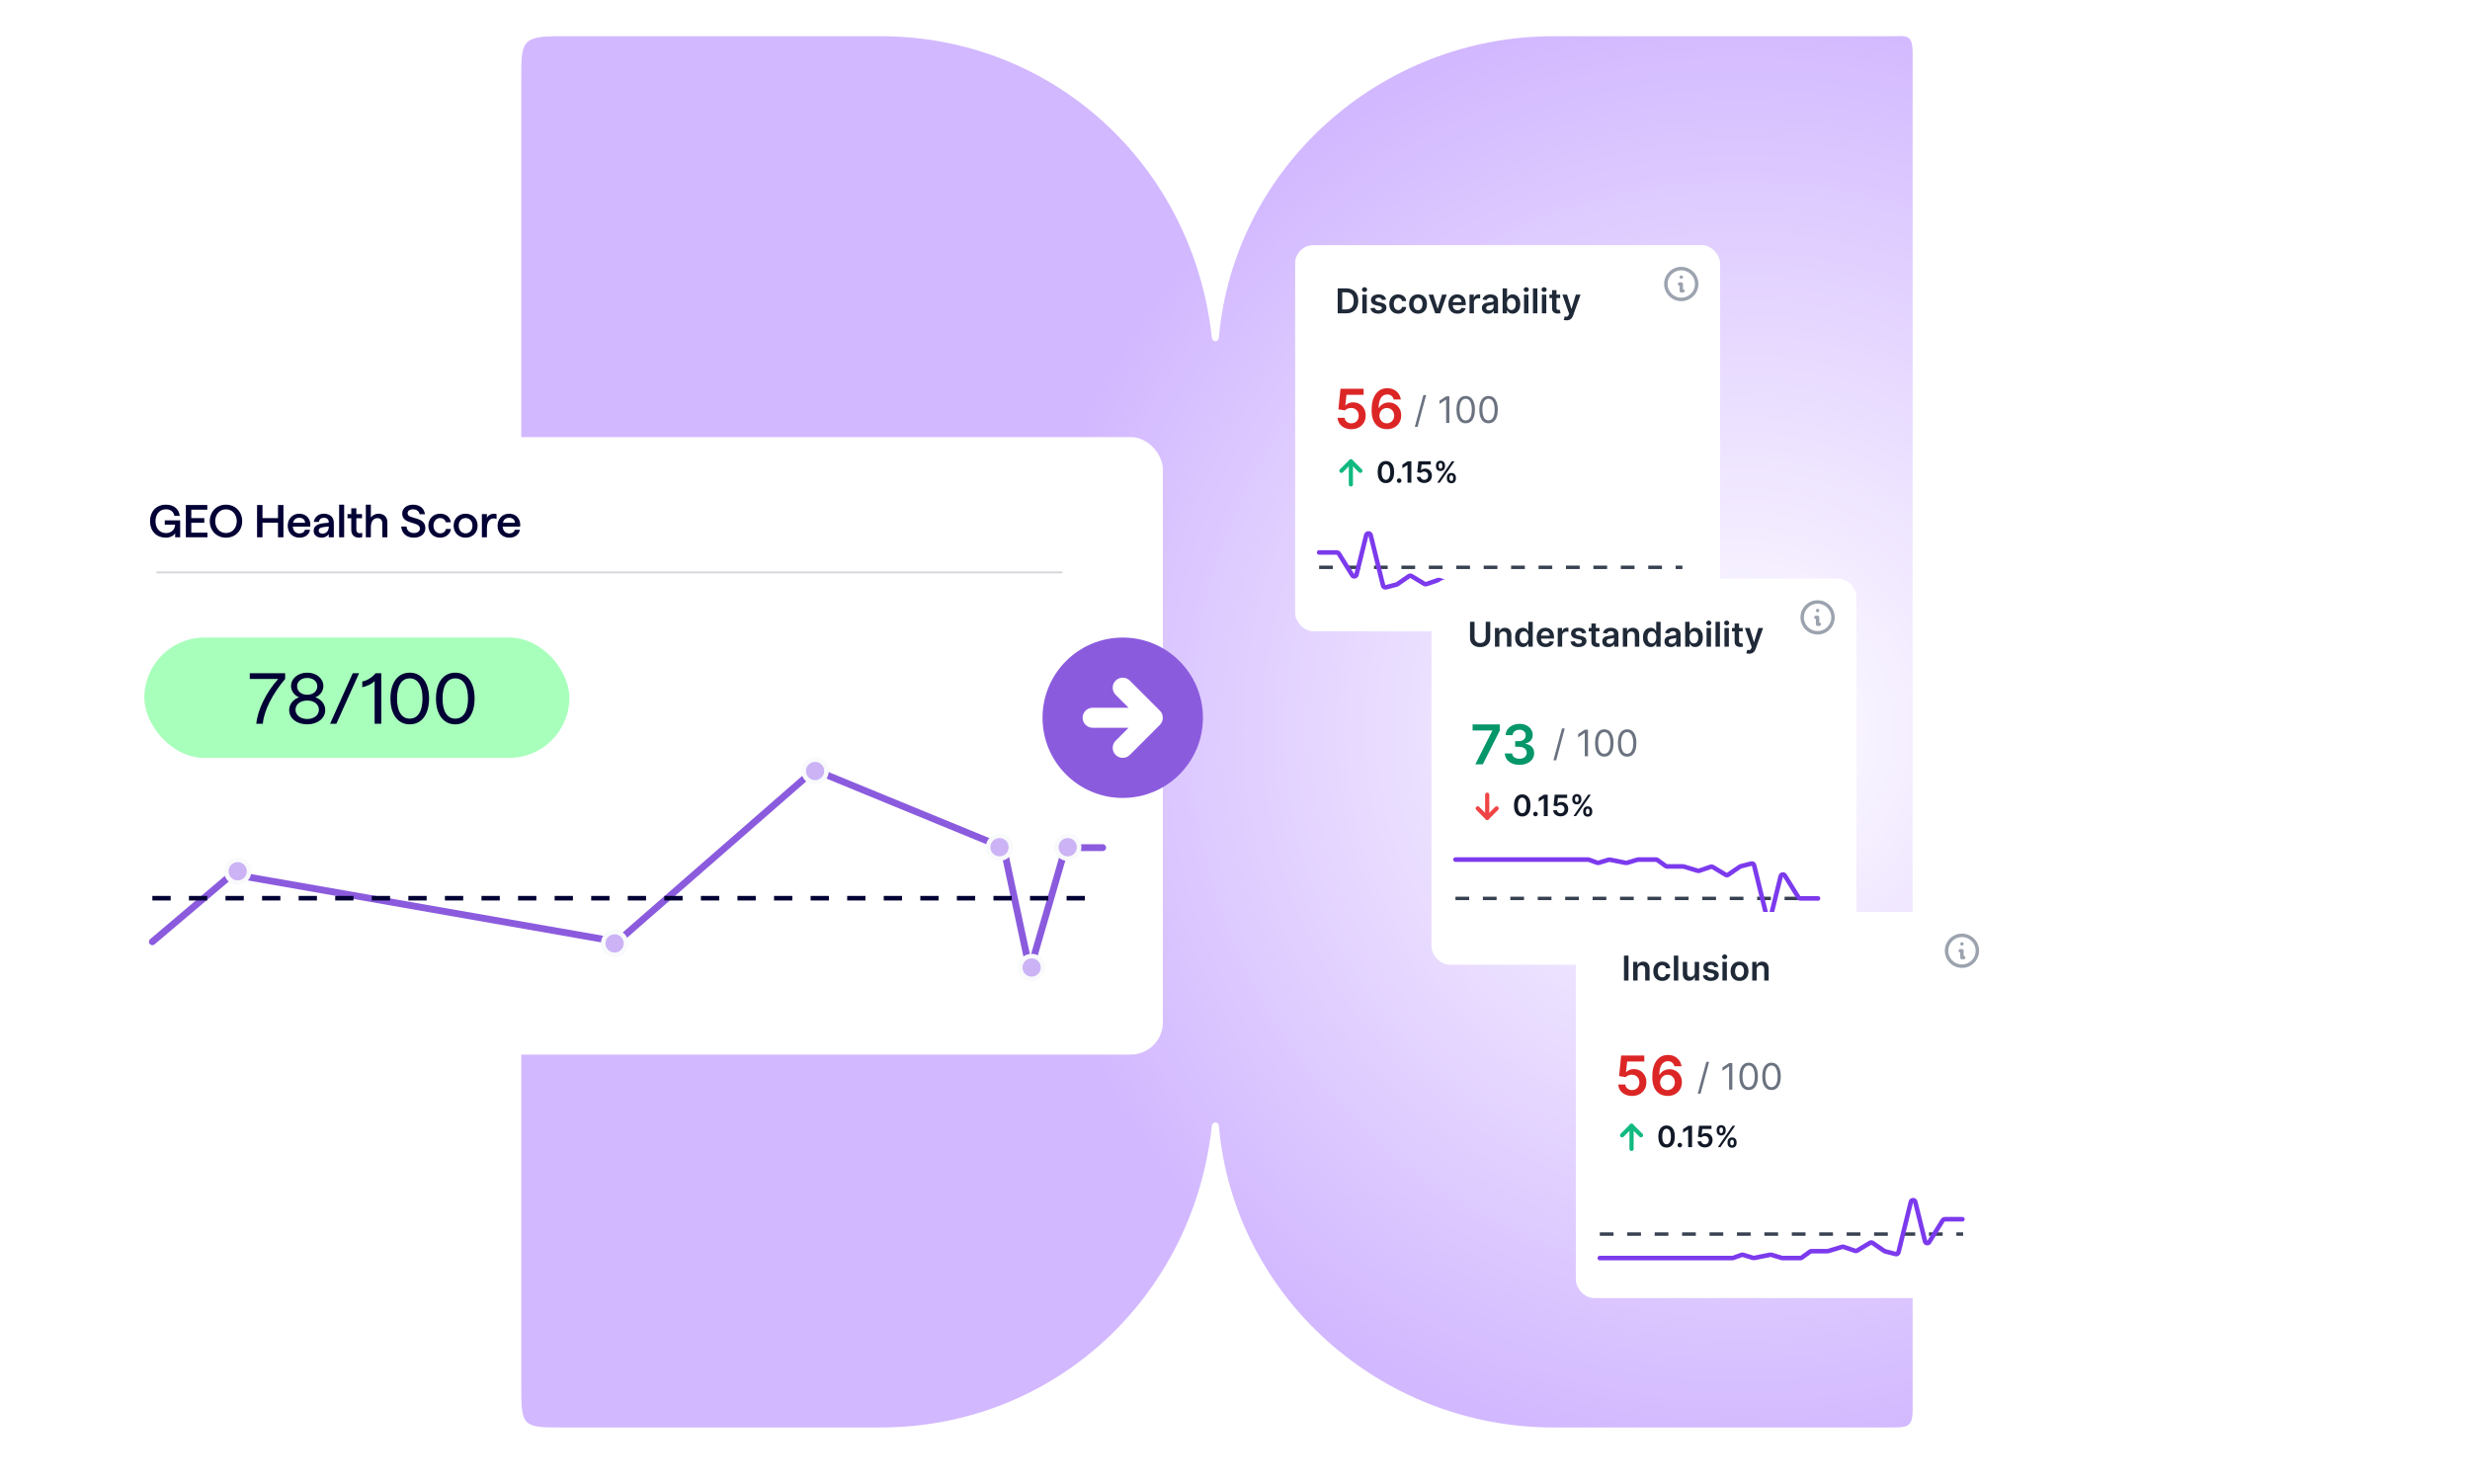<svg width="616" height="370" viewBox="0 0 616 370" fill="none" xmlns="http://www.w3.org/2000/svg">
<path d="M477 13.493C477 8.344 475.715 9.03 471.217 9.03L387.451 9.03C344.153 9.03 307.706 41.853 303.985 84.183C303.874 85.445 302.343 85.366 302.215 84.183C297.622 41.501 262.846 9.03 219.549 9.03L139.639 9.03C130 9.03 130 10.274 130 19.914L130 345.114C130 355.399 130 356.043 139.639 355.998L219.549 355.998C262.846 355.998 297.622 323.528 302.215 280.846C302.343 279.663 303.874 279.583 303.985 280.846C307.706 323.176 344.153 355.998 387.451 355.998L471.217 355.998C475.715 355.998 477 355.998 477 351.535L477 13.493Z" fill="#D2B8FF"/>
<circle cx="434" cy="182" r="182" fill="url(#paint0_radial_487_225)"/>
<g filter="url(#filter0_dd_487_225)">
<rect x="323" y="60" width="105.984" height="96.297" rx="4.558" fill="white"/>
<path d="M335.72 77H333.613V70.784H335.762C336.379 70.784 336.909 70.908 337.352 71.157C337.798 71.404 338.14 71.759 338.378 72.223C338.617 72.686 338.736 73.24 338.736 73.886C338.736 74.533 338.616 75.09 338.375 75.555C338.137 76.021 337.792 76.378 337.34 76.627C336.891 76.876 336.351 77 335.72 77ZM334.739 76.026H335.665C336.098 76.026 336.459 75.947 336.748 75.789C337.038 75.629 337.255 75.391 337.401 75.076C337.547 74.758 337.62 74.361 337.62 73.886C337.62 73.41 337.547 73.016 337.401 72.702C337.255 72.386 337.04 72.151 336.755 71.995C336.471 71.837 336.119 71.758 335.698 71.758H334.739V76.026ZM339.758 77V72.338H340.857V77H339.758ZM340.31 71.676C340.136 71.676 339.986 71.619 339.861 71.503C339.736 71.386 339.673 71.245 339.673 71.081C339.673 70.915 339.736 70.775 339.861 70.659C339.986 70.542 340.136 70.484 340.31 70.484C340.486 70.484 340.636 70.542 340.759 70.659C340.885 70.775 340.948 70.915 340.948 71.081C340.948 71.245 340.885 71.386 340.759 71.503C340.636 71.619 340.486 71.676 340.31 71.676ZM345.671 73.57L344.67 73.68C344.641 73.578 344.592 73.483 344.521 73.394C344.452 73.305 344.359 73.233 344.242 73.179C344.124 73.124 343.981 73.097 343.811 73.097C343.582 73.097 343.39 73.146 343.234 73.246C343.08 73.345 343.004 73.473 343.006 73.631C343.004 73.766 343.054 73.877 343.155 73.962C343.258 74.047 343.428 74.117 343.665 74.171L344.46 74.341C344.901 74.436 345.229 74.587 345.443 74.793C345.66 75 345.769 75.27 345.771 75.604C345.769 75.897 345.683 76.156 345.513 76.381C345.345 76.603 345.112 76.777 344.812 76.903C344.513 77.028 344.169 77.091 343.78 77.091C343.21 77.091 342.75 76.972 342.402 76.733C342.054 76.492 341.847 76.157 341.78 75.728L342.851 75.625C342.9 75.835 343.003 75.994 343.161 76.102C343.319 76.209 343.524 76.263 343.777 76.263C344.038 76.263 344.248 76.209 344.405 76.102C344.565 75.994 344.645 75.862 344.645 75.704C344.645 75.57 344.594 75.46 344.49 75.373C344.389 75.286 344.231 75.219 344.017 75.173L343.222 75.006C342.775 74.913 342.444 74.756 342.229 74.535C342.015 74.313 341.909 74.032 341.911 73.692C341.909 73.404 341.986 73.155 342.144 72.945C342.304 72.733 342.526 72.569 342.809 72.453C343.094 72.336 343.423 72.277 343.795 72.277C344.342 72.277 344.772 72.394 345.085 72.626C345.401 72.859 345.596 73.174 345.671 73.57ZM348.711 77.091C348.245 77.091 347.846 76.989 347.512 76.784C347.18 76.58 346.924 76.298 346.744 75.938C346.566 75.576 346.477 75.159 346.477 74.687C346.477 74.214 346.568 73.796 346.75 73.434C346.932 73.069 347.189 72.786 347.521 72.584C347.855 72.379 348.25 72.277 348.705 72.277C349.083 72.277 349.418 72.347 349.709 72.487C350.003 72.624 350.237 72.82 350.411 73.073C350.585 73.323 350.684 73.617 350.708 73.953H349.658C349.615 73.728 349.514 73.541 349.354 73.391C349.197 73.239 348.985 73.163 348.72 73.163C348.495 73.163 348.298 73.224 348.128 73.346C347.958 73.465 347.826 73.637 347.731 73.862C347.637 74.086 347.591 74.355 347.591 74.669C347.591 74.987 347.637 75.26 347.731 75.489C347.824 75.715 347.954 75.89 348.122 76.014C348.292 76.135 348.491 76.196 348.72 76.196C348.882 76.196 349.027 76.165 349.154 76.105C349.284 76.042 349.392 75.952 349.479 75.835C349.566 75.717 349.625 75.575 349.658 75.406H350.708C350.682 75.736 350.585 76.029 350.417 76.284C350.249 76.537 350.02 76.735 349.731 76.879C349.441 77.02 349.101 77.091 348.711 77.091ZM353.644 77.091C353.189 77.091 352.794 76.991 352.46 76.791C352.126 76.59 351.867 76.31 351.683 75.95C351.501 75.59 351.41 75.169 351.41 74.687C351.41 74.206 351.501 73.784 351.683 73.421C351.867 73.059 352.126 72.778 352.46 72.578C352.794 72.377 353.189 72.277 353.644 72.277C354.099 72.277 354.494 72.377 354.828 72.578C355.161 72.778 355.419 73.059 355.601 73.421C355.786 73.784 355.878 74.206 355.878 74.687C355.878 75.169 355.786 75.59 355.601 75.95C355.419 76.31 355.161 76.59 354.828 76.791C354.494 76.991 354.099 77.091 353.644 77.091ZM353.65 76.211C353.897 76.211 354.103 76.143 354.269 76.007C354.435 75.87 354.558 75.686 354.639 75.455C354.722 75.224 354.764 74.967 354.764 74.684C354.764 74.399 354.722 74.141 354.639 73.91C354.558 73.677 354.435 73.492 354.269 73.355C354.103 73.217 353.897 73.148 353.65 73.148C353.397 73.148 353.187 73.217 353.019 73.355C352.853 73.492 352.728 73.677 352.645 73.91C352.564 74.141 352.524 74.399 352.524 74.684C352.524 74.967 352.564 75.224 352.645 75.455C352.728 75.686 352.853 75.87 353.019 76.007C353.187 76.143 353.397 76.211 353.65 76.211ZM360.816 72.338L359.156 77H357.942L356.281 72.338H357.453L358.524 75.801H358.573L359.647 72.338H360.816ZM363.482 77.091C363.014 77.091 362.61 76.994 362.271 76.8C361.933 76.603 361.673 76.326 361.491 75.968C361.308 75.608 361.217 75.184 361.217 74.696C361.217 74.217 361.308 73.796 361.491 73.434C361.675 73.069 361.932 72.786 362.261 72.584C362.591 72.379 362.979 72.277 363.424 72.277C363.711 72.277 363.982 72.324 364.237 72.417C364.494 72.508 364.721 72.65 364.917 72.842C365.116 73.034 365.271 73.279 365.385 73.576C365.498 73.872 365.555 74.224 365.555 74.633V74.969H361.733V74.229H364.501C364.499 74.018 364.454 73.831 364.365 73.667C364.276 73.501 364.151 73.371 363.992 73.276C363.834 73.181 363.65 73.133 363.439 73.133C363.214 73.133 363.017 73.188 362.847 73.297C362.677 73.404 362.545 73.546 362.45 73.722C362.357 73.896 362.309 74.087 362.307 74.296V74.942C362.307 75.213 362.357 75.446 362.456 75.64C362.555 75.832 362.693 75.98 362.872 76.083C363.05 76.184 363.258 76.235 363.497 76.235C363.657 76.235 363.801 76.213 363.931 76.168C364.06 76.122 364.173 76.054 364.268 75.965C364.363 75.876 364.435 75.766 364.483 75.634L365.509 75.749C365.444 76.021 365.321 76.257 365.139 76.46C364.959 76.66 364.728 76.816 364.447 76.927C364.166 77.036 363.844 77.091 363.482 77.091ZM366.484 77V72.338H367.549V73.115H367.598C367.683 72.846 367.829 72.638 368.035 72.493C368.244 72.345 368.481 72.271 368.748 72.271C368.809 72.271 368.877 72.274 368.952 72.28C369.029 72.284 369.092 72.291 369.143 72.302V73.312C369.096 73.296 369.023 73.282 368.921 73.27C368.822 73.256 368.726 73.249 368.633 73.249C368.433 73.249 368.253 73.292 368.093 73.379C367.935 73.464 367.811 73.582 367.719 73.734C367.628 73.886 367.583 74.061 367.583 74.259V77H366.484ZM371.131 77.094C370.836 77.094 370.57 77.041 370.333 76.936C370.098 76.829 369.912 76.671 369.774 76.463C369.639 76.254 369.571 75.997 369.571 75.692C369.571 75.429 369.619 75.211 369.717 75.039C369.814 74.867 369.946 74.73 370.114 74.626C370.282 74.523 370.471 74.445 370.682 74.393C370.894 74.338 371.114 74.299 371.34 74.274C371.614 74.246 371.835 74.221 372.005 74.198C372.175 74.174 372.299 74.138 372.375 74.089C372.454 74.039 372.494 73.961 372.494 73.856V73.837C372.494 73.609 372.426 73.432 372.29 73.306C372.155 73.181 371.96 73.118 371.705 73.118C371.436 73.118 371.222 73.177 371.064 73.294C370.908 73.411 370.803 73.55 370.749 73.71L369.723 73.564C369.804 73.281 369.937 73.044 370.123 72.854C370.309 72.662 370.537 72.518 370.806 72.423C371.075 72.326 371.373 72.277 371.699 72.277C371.923 72.277 372.147 72.304 372.369 72.356C372.592 72.409 372.795 72.496 372.979 72.617C373.164 72.737 373.311 72.9 373.423 73.106C373.536 73.312 373.593 73.57 373.593 73.88V77H372.536V76.36H372.5C372.433 76.489 372.339 76.611 372.218 76.724C372.098 76.835 371.947 76.925 371.765 76.994C371.585 77.061 371.374 77.094 371.131 77.094ZM371.416 76.287C371.637 76.287 371.828 76.243 371.99 76.156C372.152 76.067 372.276 75.95 372.363 75.804C372.452 75.658 372.497 75.5 372.497 75.328V74.778C372.462 74.807 372.404 74.833 372.321 74.857C372.24 74.881 372.149 74.903 372.048 74.921C371.946 74.939 371.846 74.955 371.747 74.969C371.648 74.984 371.562 74.996 371.489 75.006C371.325 75.028 371.179 75.065 371.049 75.115C370.92 75.166 370.817 75.237 370.743 75.328C370.668 75.417 370.63 75.532 370.63 75.674C370.63 75.876 370.704 76.029 370.852 76.132C370.999 76.235 371.188 76.287 371.416 76.287ZM374.746 77V70.784H375.845V73.109H375.89C375.947 72.996 376.027 72.875 376.13 72.748C376.233 72.618 376.373 72.508 376.549 72.417C376.725 72.324 376.949 72.277 377.223 72.277C377.583 72.277 377.908 72.369 378.197 72.553C378.488 72.736 378.719 73.006 378.889 73.364C379.061 73.72 379.147 74.157 379.147 74.675C379.147 75.187 379.063 75.622 378.895 75.98C378.727 76.338 378.498 76.612 378.209 76.8C377.92 76.988 377.592 77.082 377.226 77.082C376.959 77.082 376.737 77.037 376.561 76.948C376.385 76.859 376.243 76.752 376.136 76.627C376.031 76.499 375.949 76.379 375.89 76.266H375.826V77H374.746ZM375.823 74.669C375.823 74.971 375.866 75.234 375.951 75.461C376.038 75.688 376.162 75.865 376.324 75.992C376.488 76.118 376.686 76.18 376.919 76.18C377.162 76.18 377.365 76.116 377.529 75.986C377.693 75.855 377.817 75.676 377.899 75.449C377.984 75.22 378.027 74.96 378.027 74.669C378.027 74.38 377.985 74.123 377.903 73.898C377.82 73.673 377.696 73.497 377.532 73.37C377.368 73.242 377.164 73.179 376.919 73.179C376.684 73.179 376.485 73.24 376.321 73.364C376.157 73.487 376.033 73.66 375.948 73.883C375.865 74.105 375.823 74.368 375.823 74.669ZM380.081 77V72.338H381.18V77H380.081ZM380.633 71.676C380.459 71.676 380.31 71.619 380.184 71.503C380.059 71.386 379.996 71.245 379.996 71.081C379.996 70.915 380.059 70.775 380.184 70.659C380.31 70.542 380.459 70.484 380.633 70.484C380.809 70.484 380.959 70.542 381.083 70.659C381.208 70.775 381.271 70.915 381.271 71.081C381.271 71.245 381.208 71.386 381.083 71.503C380.959 71.619 380.809 71.676 380.633 71.676ZM383.408 70.784V77H382.31V70.784H383.408ZM384.538 77V72.338H385.637V77H384.538ZM385.091 71.676C384.917 71.676 384.767 71.619 384.641 71.503C384.516 71.386 384.453 71.245 384.453 71.081C384.453 70.915 384.516 70.775 384.641 70.659C384.767 70.542 384.917 70.484 385.091 70.484C385.267 70.484 385.416 70.542 385.54 70.659C385.665 70.775 385.728 70.915 385.728 71.081C385.728 71.245 385.665 71.386 385.54 71.503C385.416 71.619 385.267 71.676 385.091 71.676ZM389.095 72.338V73.188H386.415V72.338H389.095ZM387.076 71.221H388.175V75.598C388.175 75.746 388.197 75.859 388.242 75.938C388.288 76.015 388.349 76.067 388.424 76.096C388.499 76.124 388.582 76.138 388.673 76.138C388.742 76.138 388.804 76.133 388.861 76.123C388.92 76.113 388.964 76.104 388.995 76.096L389.18 76.954C389.121 76.975 389.037 76.997 388.928 77.021C388.821 77.046 388.689 77.06 388.533 77.064C388.258 77.072 388.01 77.03 387.79 76.939C387.569 76.846 387.394 76.703 387.265 76.508C387.137 76.314 387.074 76.071 387.076 75.78V71.221ZM390.697 78.748C390.547 78.748 390.408 78.736 390.281 78.712C390.155 78.69 390.055 78.663 389.98 78.633L390.235 77.777C390.395 77.823 390.538 77.846 390.663 77.844C390.789 77.842 390.899 77.802 390.994 77.725C391.091 77.65 391.173 77.525 391.24 77.349L391.334 77.097L389.643 72.338H390.809L391.883 75.859H391.932L393.009 72.338H394.178L392.311 77.564C392.224 77.811 392.109 78.023 391.965 78.199C391.822 78.377 391.646 78.513 391.437 78.606C391.231 78.701 390.984 78.748 390.697 78.748Z" fill="#1F2937"/>
<path d="M336.897 119.679V113.915" stroke="#10B981" stroke-width="1.048" stroke-linecap="round" stroke-linejoin="round"/>
<path d="M334.54 116.273L336.898 113.915L339.256 116.273" stroke="#10B981" stroke-width="1.048" stroke-linecap="round" stroke-linejoin="round"/>
<path d="M345.633 119.34C345.204 119.34 344.836 119.232 344.528 119.015C344.222 118.796 343.987 118.481 343.822 118.069C343.659 117.656 343.577 117.158 343.577 116.576C343.579 115.995 343.662 115.5 343.825 115.092C343.99 114.682 344.225 114.369 344.531 114.154C344.838 113.938 345.205 113.831 345.633 113.831C346.06 113.831 346.427 113.938 346.735 114.154C347.042 114.369 347.277 114.682 347.441 115.092C347.606 115.501 347.688 115.996 347.688 116.576C347.688 117.16 347.606 117.658 347.441 118.072C347.277 118.483 347.042 118.798 346.735 119.015C346.429 119.232 346.062 119.34 345.633 119.34ZM345.633 118.525C345.966 118.525 346.229 118.361 346.422 118.033C346.617 117.703 346.714 117.217 346.714 116.576C346.714 116.153 346.669 115.797 346.581 115.508C346.492 115.22 346.367 115.003 346.206 114.857C346.044 114.709 345.853 114.636 345.633 114.636C345.301 114.636 345.039 114.801 344.846 115.131C344.653 115.459 344.556 115.941 344.554 116.576C344.552 117.002 344.595 117.36 344.682 117.65C344.77 117.94 344.895 118.159 345.057 118.306C345.218 118.452 345.41 118.525 345.633 118.525ZM348.937 119.296C348.779 119.296 348.644 119.241 348.531 119.129C348.418 119.018 348.362 118.883 348.364 118.723C348.362 118.567 348.418 118.433 348.531 118.322C348.644 118.211 348.779 118.155 348.937 118.155C349.09 118.155 349.223 118.211 349.336 118.322C349.45 118.433 349.509 118.567 349.51 118.723C349.509 118.829 349.481 118.925 349.427 119.012C349.375 119.099 349.305 119.168 349.219 119.221C349.133 119.271 349.04 119.296 348.937 119.296ZM351.984 113.904V119.239H351.018V114.844H350.987L349.739 115.641V114.755L351.065 113.904H351.984ZM355.194 119.312C354.847 119.312 354.536 119.247 354.261 119.116C353.987 118.984 353.769 118.804 353.607 118.574C353.448 118.345 353.363 118.083 353.352 117.788H354.29C354.307 118.007 354.402 118.185 354.574 118.324C354.746 118.462 354.952 118.53 355.194 118.53C355.383 118.53 355.552 118.487 355.699 118.4C355.847 118.313 355.963 118.192 356.048 118.038C356.133 117.883 356.175 117.707 356.173 117.509C356.175 117.308 356.133 117.129 356.046 116.972C355.959 116.816 355.84 116.694 355.689 116.605C355.538 116.515 355.364 116.47 355.168 116.47C355.008 116.468 354.851 116.497 354.696 116.558C354.542 116.619 354.419 116.699 354.329 116.798L353.456 116.655L353.735 113.904H356.83V114.711H354.535L354.381 116.126H354.412C354.511 116.009 354.651 115.913 354.832 115.837C355.012 115.758 355.21 115.719 355.426 115.719C355.749 115.719 356.037 115.796 356.291 115.949C356.544 116.1 356.744 116.308 356.89 116.574C357.036 116.84 357.109 117.143 357.109 117.486C357.109 117.838 357.027 118.152 356.864 118.429C356.702 118.703 356.477 118.919 356.189 119.077C355.902 119.234 355.571 119.312 355.194 119.312ZM360.834 118.238V117.957C360.834 117.75 360.877 117.56 360.964 117.387C361.053 117.213 361.181 117.073 361.35 116.967C361.518 116.861 361.722 116.808 361.962 116.808C362.208 116.808 362.415 116.861 362.582 116.967C362.749 117.071 362.874 117.21 362.96 117.384C363.046 117.558 363.09 117.749 363.09 117.957V118.238C363.09 118.445 363.046 118.635 362.96 118.809C362.873 118.983 362.745 119.122 362.577 119.228C362.41 119.334 362.205 119.387 361.962 119.387C361.719 119.387 361.513 119.334 361.344 119.228C361.176 119.122 361.048 118.983 360.961 118.809C360.876 118.635 360.834 118.445 360.834 118.238ZM361.514 117.957V118.238C361.514 118.376 361.547 118.502 361.613 118.616C361.679 118.731 361.795 118.788 361.962 118.788C362.13 118.788 362.246 118.732 362.308 118.619C362.373 118.504 362.405 118.377 362.405 118.238V117.957C362.405 117.818 362.374 117.691 362.313 117.577C362.253 117.46 362.135 117.402 361.962 117.402C361.799 117.402 361.683 117.46 361.615 117.577C361.548 117.691 361.514 117.818 361.514 117.957ZM358.122 115.185V114.904C358.122 114.696 358.166 114.505 358.255 114.331C358.343 114.157 358.472 114.018 358.64 113.914C358.809 113.808 359.013 113.755 359.253 113.755C359.497 113.755 359.703 113.808 359.87 113.914C360.038 114.018 360.165 114.157 360.25 114.331C360.335 114.505 360.378 114.696 360.378 114.904V115.185C360.378 115.394 360.334 115.585 360.248 115.758C360.163 115.93 360.036 116.068 359.867 116.173C359.699 116.277 359.494 116.329 359.253 116.329C359.008 116.329 358.801 116.277 358.633 116.173C358.466 116.068 358.339 115.929 358.252 115.756C358.165 115.582 358.122 115.392 358.122 115.185ZM358.807 114.904V115.185C358.807 115.324 358.839 115.451 358.903 115.566C358.969 115.679 359.086 115.735 359.253 115.735C359.419 115.735 359.534 115.679 359.596 115.566C359.661 115.451 359.693 115.324 359.693 115.185V114.904C359.693 114.765 359.662 114.638 359.602 114.524C359.541 114.407 359.424 114.349 359.253 114.349C359.088 114.349 358.972 114.407 358.906 114.524C358.84 114.64 358.807 114.767 358.807 114.904ZM358.419 119.239L362.087 113.904H362.738L359.07 119.239H358.419Z" fill="#111827"/>
<path d="M328.982 140.343H419.581" stroke="#374151" stroke-width="0.855" stroke-dasharray="3.42 3.42"/>
<path d="M419.406 146.326H386.331C386.265 146.326 386.2 146.314 386.138 146.292L384.043 145.535C383.928 145.493 383.803 145.49 383.685 145.525L381.164 146.284C381.074 146.311 380.979 146.316 380.887 146.297L376.909 145.499C376.817 145.48 376.722 145.485 376.632 145.512L374.011 146.301C373.957 146.317 373.902 146.326 373.846 146.326H369.383C369.264 146.326 369.147 146.288 369.05 146.218L366.983 144.724C366.886 144.654 366.769 144.616 366.649 144.616H362.659C362.604 144.616 362.548 144.608 362.495 144.592L358.966 143.529C358.852 143.495 358.729 143.497 358.617 143.536L355.73 144.53C355.57 144.584 355.395 144.566 355.251 144.479L352.008 142.526C351.816 142.411 351.575 142.418 351.391 142.545L348.465 144.559C348.41 144.597 348.348 144.625 348.284 144.641L345.628 145.327C345.32 145.406 345.008 145.219 344.932 144.911L341.836 132.329C341.694 131.751 340.873 131.751 340.73 132.328L338.297 142.167C338.176 142.656 337.526 142.759 337.26 142.332L333.882 136.907C333.778 136.74 333.595 136.639 333.398 136.639H328.983" stroke="#7C3AED" stroke-width="1.14" stroke-linecap="round" stroke-linejoin="round"/>
<path d="M337.028 105.894C336.381 105.894 335.801 105.773 335.289 105.53C334.778 105.284 334.372 104.947 334.071 104.52C333.773 104.092 333.614 103.604 333.595 103.053H335.343C335.375 103.461 335.552 103.795 335.872 104.054C336.193 104.309 336.578 104.437 337.028 104.437C337.381 104.437 337.695 104.356 337.97 104.194C338.245 104.033 338.462 103.808 338.621 103.519C338.78 103.231 338.857 102.903 338.854 102.534C338.857 102.158 338.778 101.825 338.616 101.533C338.454 101.242 338.232 101.014 337.951 100.848C337.669 100.68 337.345 100.596 336.979 100.596C336.682 100.593 336.389 100.648 336.1 100.761C335.812 100.874 335.584 101.023 335.416 101.208L333.789 100.941L334.309 95.812H340.078V97.318H335.799L335.513 99.955H335.571C335.756 99.738 336.016 99.558 336.353 99.416C336.69 99.27 337.059 99.197 337.46 99.197C338.062 99.197 338.6 99.34 339.073 99.625C339.545 99.906 339.918 100.295 340.189 100.79C340.461 101.285 340.597 101.852 340.597 102.49C340.597 103.147 340.445 103.733 340.141 104.248C339.84 104.759 339.421 105.162 338.883 105.457C338.349 105.748 337.731 105.894 337.028 105.894ZM345.867 105.894C345.391 105.891 344.926 105.808 344.473 105.646C344.019 105.481 343.612 105.214 343.249 104.845C342.886 104.473 342.598 103.979 342.385 103.364C342.171 102.746 342.066 101.98 342.069 101.067C342.069 100.215 342.16 99.456 342.341 98.789C342.522 98.122 342.783 97.559 343.123 97.099C343.463 96.636 343.872 96.284 344.351 96.041C344.834 95.798 345.373 95.677 345.968 95.677C346.593 95.677 347.147 95.799 347.629 96.046C348.115 96.292 348.507 96.628 348.805 97.056C349.102 97.48 349.287 97.959 349.358 98.493H347.586C347.495 98.111 347.309 97.807 347.027 97.58C346.749 97.35 346.396 97.235 345.968 97.235C345.279 97.235 344.748 97.535 344.376 98.134C344.007 98.733 343.82 99.555 343.817 100.601H343.885C344.044 100.316 344.249 100.071 344.502 99.867C344.754 99.663 345.039 99.506 345.357 99.396C345.677 99.283 346.015 99.226 346.372 99.226C346.954 99.226 347.477 99.366 347.94 99.644C348.406 99.922 348.775 100.306 349.047 100.795C349.319 101.281 349.454 101.837 349.45 102.466C349.454 103.12 349.305 103.707 349.004 104.228C348.703 104.746 348.283 105.154 347.746 105.452C347.208 105.75 346.582 105.897 345.867 105.894ZM345.857 104.437C346.21 104.437 346.525 104.351 346.804 104.18C347.082 104.008 347.302 103.777 347.464 103.485C347.626 103.194 347.705 102.867 347.702 102.504C347.705 102.148 347.628 101.826 347.469 101.538C347.314 101.25 347.098 101.022 346.823 100.853C346.548 100.685 346.234 100.601 345.881 100.601C345.619 100.601 345.374 100.651 345.148 100.751C344.921 100.852 344.724 100.991 344.555 101.169C344.387 101.344 344.254 101.548 344.157 101.781C344.063 102.011 344.015 102.257 344.011 102.519C344.015 102.865 344.096 103.184 344.254 103.476C344.413 103.767 344.631 104 344.91 104.175C345.188 104.35 345.504 104.437 345.857 104.437Z" fill="#DC2626"/>
<path d="M355.673 97.387L353.536 105.325H352.837L354.974 97.387H355.673ZM361.461 97.698V104.328H360.658V98.539H360.619L359.001 99.614V98.798L360.658 97.698H361.461ZM365.531 104.419C365.043 104.419 364.627 104.286 364.284 104.02C363.941 103.753 363.679 103.365 363.497 102.858C363.316 102.349 363.226 101.734 363.226 101.013C363.226 100.296 363.316 99.684 363.497 99.177C363.681 98.668 363.944 98.279 364.287 98.011C364.633 97.742 365.047 97.607 365.531 97.607C366.014 97.607 366.427 97.742 366.771 98.011C367.116 98.279 367.379 98.668 367.561 99.177C367.744 99.684 367.836 100.296 367.836 101.013C367.836 101.734 367.745 102.349 367.564 102.858C367.382 103.365 367.12 103.753 366.777 104.02C366.434 104.286 366.018 104.419 365.531 104.419ZM365.531 103.706C366.014 103.706 366.39 103.473 366.657 103.007C366.925 102.541 367.059 101.876 367.059 101.013C367.059 100.439 366.997 99.95 366.874 99.546C366.753 99.142 366.579 98.835 366.35 98.623C366.123 98.412 365.85 98.306 365.531 98.306C365.051 98.306 364.677 98.543 364.407 99.015C364.137 99.486 364.003 100.152 364.003 101.013C364.003 101.587 364.063 102.075 364.184 102.476C364.305 102.878 364.478 103.183 364.705 103.392C364.934 103.602 365.209 103.706 365.531 103.706ZM371.229 104.419C370.741 104.419 370.325 104.286 369.982 104.02C369.639 103.753 369.377 103.365 369.196 102.858C369.014 102.349 368.924 101.734 368.924 101.013C368.924 100.296 369.014 99.684 369.196 99.177C369.379 98.668 369.642 98.279 369.985 98.011C370.331 97.742 370.745 97.607 371.229 97.607C371.712 97.607 372.125 97.742 372.469 98.011C372.814 98.279 373.077 98.668 373.259 99.177C373.442 99.684 373.534 100.296 373.534 101.013C373.534 101.734 373.443 102.349 373.262 102.858C373.081 103.365 372.818 103.753 372.475 104.02C372.132 104.286 371.716 104.419 371.229 104.419ZM371.229 103.706C371.712 103.706 372.088 103.473 372.355 103.007C372.623 102.541 372.757 101.876 372.757 101.013C372.757 100.439 372.695 99.95 372.572 99.546C372.451 99.142 372.277 98.835 372.048 98.623C371.821 98.412 371.548 98.306 371.229 98.306C370.75 98.306 370.375 98.543 370.105 99.015C369.835 99.486 369.701 100.152 369.701 101.013C369.701 101.587 369.761 102.075 369.882 102.476C370.003 102.878 370.176 103.183 370.403 103.392C370.632 103.602 370.907 103.706 371.229 103.706Z" fill="#6B7280"/>
<path fill-rule="evenodd" clip-rule="evenodd" d="M419.297 66.268C417.409 66.268 415.878 67.799 415.878 69.687C415.878 71.575 417.409 73.106 419.297 73.106C421.185 73.106 422.716 71.575 422.716 69.687C422.716 67.799 421.185 66.268 419.297 66.268ZM415.023 69.687C415.023 67.326 416.937 65.413 419.297 65.413C421.657 65.413 423.571 67.326 423.571 69.687C423.571 72.047 421.657 73.96 419.297 73.96C416.937 73.96 415.023 72.047 415.023 69.687ZM418.87 67.977C418.87 67.741 419.061 67.55 419.297 67.55H419.301C419.537 67.55 419.729 67.741 419.729 67.977C419.729 68.213 419.537 68.405 419.301 68.405H419.297C419.061 68.405 418.87 68.213 418.87 67.977ZM418.442 69.687C418.442 69.451 418.634 69.259 418.87 69.259H419.297C419.533 69.259 419.724 69.451 419.724 69.687V70.969C419.96 70.969 420.152 71.16 420.152 71.396C420.152 71.632 419.96 71.823 419.724 71.823H419.297C419.061 71.823 418.87 71.632 418.87 71.396V70.114C418.634 70.114 418.442 69.923 418.442 69.687Z" fill="#9CA3AF"/>
<g filter="url(#filter1_dd_487_225)">
<rect x="357" y="142" width="105.984" height="96.297" rx="4.558" fill="white"/>
<path d="M370.532 152.784H371.658V156.845C371.658 157.29 371.552 157.682 371.342 158.02C371.134 158.358 370.84 158.622 370.462 158.812C370.083 159 369.641 159.094 369.135 159.094C368.627 159.094 368.184 159 367.806 158.812C367.428 158.622 367.134 158.358 366.926 158.02C366.717 157.682 366.613 157.29 366.613 156.845V152.784H367.739V156.751C367.739 157.01 367.796 157.241 367.909 157.443C368.024 157.645 368.186 157.804 368.395 157.919C368.603 158.033 368.85 158.089 369.135 158.089C369.421 158.089 369.668 158.033 369.876 157.919C370.086 157.804 370.248 157.645 370.362 157.443C370.475 157.241 370.532 157.01 370.532 156.751V152.784ZM373.932 156.268V159H372.833V154.338H373.883V155.13H373.938C374.045 154.869 374.216 154.662 374.451 154.508C374.687 154.354 374.98 154.277 375.328 154.277C375.65 154.277 375.93 154.346 376.169 154.484C376.409 154.621 376.596 154.821 376.727 155.082C376.861 155.343 376.926 155.659 376.924 156.032V159H375.826V156.202C375.826 155.89 375.745 155.646 375.583 155.47C375.423 155.294 375.201 155.206 374.918 155.206C374.726 155.206 374.555 155.249 374.405 155.333C374.257 155.416 374.141 155.537 374.056 155.695C373.973 155.853 373.932 156.044 373.932 156.268ZM379.771 159.082C379.405 159.082 379.077 158.988 378.788 158.8C378.499 158.611 378.27 158.338 378.102 157.98C377.934 157.622 377.85 157.187 377.85 156.675C377.85 156.157 377.935 155.72 378.105 155.364C378.277 155.006 378.509 154.736 378.8 154.553C379.092 154.369 379.416 154.277 379.774 154.277C380.048 154.277 380.272 154.324 380.448 154.417C380.624 154.508 380.764 154.618 380.867 154.748C380.97 154.875 381.05 154.996 381.107 155.109H381.152V152.784H382.254V159H381.174V158.265H381.107C381.05 158.379 380.968 158.499 380.861 158.627C380.754 158.752 380.612 158.859 380.436 158.948C380.26 159.037 380.038 159.082 379.771 159.082ZM380.078 158.181C380.311 158.181 380.509 158.118 380.673 157.992C380.837 157.865 380.961 157.688 381.046 157.461C381.131 157.235 381.174 156.97 381.174 156.669C381.174 156.367 381.131 156.105 381.046 155.883C380.963 155.66 380.84 155.487 380.676 155.364C380.514 155.24 380.315 155.179 380.078 155.179C379.833 155.179 379.629 155.242 379.465 155.37C379.301 155.497 379.178 155.673 379.095 155.898C379.012 156.123 378.97 156.38 378.97 156.669C378.97 156.96 379.012 157.22 379.095 157.449C379.18 157.676 379.304 157.855 379.468 157.986C379.634 158.116 379.837 158.181 380.078 158.181ZM385.489 159.091C385.021 159.091 384.618 158.994 384.278 158.8C383.94 158.603 383.68 158.326 383.498 157.968C383.316 157.608 383.225 157.184 383.225 156.696C383.225 156.217 383.316 155.796 383.498 155.434C383.682 155.069 383.939 154.786 384.269 154.584C384.599 154.379 384.986 154.277 385.431 154.277C385.719 154.277 385.99 154.324 386.245 154.417C386.502 154.508 386.728 154.65 386.925 154.842C387.123 155.034 387.279 155.279 387.392 155.576C387.505 155.872 387.562 156.224 387.562 156.633V156.969H383.741V156.229H386.509C386.507 156.018 386.461 155.831 386.372 155.667C386.283 155.501 386.159 155.371 385.999 155.276C385.841 155.181 385.657 155.133 385.446 155.133C385.222 155.133 385.025 155.188 384.855 155.297C384.685 155.404 384.552 155.546 384.457 155.722C384.364 155.896 384.316 156.087 384.314 156.296V156.942C384.314 157.213 384.364 157.446 384.463 157.64C384.562 157.832 384.701 157.98 384.879 158.083C385.057 158.185 385.265 158.235 385.504 158.235C385.664 158.235 385.809 158.213 385.938 158.168C386.068 158.122 386.18 158.054 386.275 157.965C386.37 157.876 386.442 157.766 386.491 157.634L387.516 157.75C387.452 158.021 387.328 158.257 387.146 158.46C386.966 158.66 386.735 158.816 386.454 158.927C386.173 159.036 385.851 159.091 385.489 159.091ZM388.491 159V154.338H389.557V155.115H389.605C389.69 154.846 389.836 154.638 390.042 154.493C390.251 154.345 390.489 154.271 390.756 154.271C390.816 154.271 390.884 154.274 390.959 154.28C391.036 154.284 391.1 154.291 391.15 154.302V155.312C391.104 155.296 391.03 155.282 390.929 155.27C390.83 155.256 390.733 155.249 390.64 155.249C390.44 155.249 390.26 155.292 390.1 155.379C389.942 155.464 389.818 155.582 389.727 155.734C389.636 155.886 389.59 156.061 389.59 156.259V159H388.491ZM395.565 155.57L394.563 155.68C394.535 155.578 394.485 155.483 394.415 155.394C394.346 155.305 394.253 155.233 394.135 155.179C394.018 155.124 393.874 155.097 393.704 155.097C393.476 155.097 393.284 155.146 393.128 155.245C392.974 155.345 392.898 155.473 392.9 155.631C392.898 155.767 392.948 155.877 393.049 155.962C393.152 156.047 393.322 156.117 393.559 156.171L394.354 156.341C394.795 156.436 395.123 156.587 395.337 156.793C395.554 157 395.663 157.27 395.665 157.604C395.663 157.897 395.577 158.156 395.407 158.381C395.239 158.603 395.005 158.777 394.706 158.903C394.407 159.028 394.063 159.091 393.674 159.091C393.103 159.091 392.644 158.972 392.296 158.733C391.948 158.492 391.741 158.157 391.674 157.728L392.745 157.625C392.794 157.836 392.897 157.994 393.055 158.102C393.213 158.209 393.418 158.262 393.671 158.262C393.932 158.262 394.141 158.209 394.299 158.102C394.459 157.994 394.539 157.862 394.539 157.704C394.539 157.57 394.487 157.46 394.384 157.373C394.283 157.286 394.125 157.219 393.911 157.173L393.116 157.006C392.668 156.913 392.338 156.756 392.123 156.535C391.909 156.313 391.802 156.032 391.804 155.692C391.802 155.404 391.88 155.155 392.038 154.945C392.198 154.733 392.42 154.569 392.703 154.453C392.988 154.336 393.317 154.277 393.689 154.277C394.236 154.277 394.666 154.394 394.979 154.626C395.295 154.859 395.49 155.174 395.565 155.57ZM398.899 154.338V155.188H396.219V154.338H398.899ZM396.881 153.221H397.979V157.598C397.979 157.745 398.002 157.859 398.046 157.938C398.093 158.015 398.153 158.067 398.228 158.096C398.303 158.124 398.386 158.138 398.477 158.138C398.546 158.138 398.609 158.133 398.665 158.123C398.724 158.113 398.769 158.104 398.799 158.096L398.984 158.954C398.925 158.975 398.841 158.997 398.732 159.021C398.625 159.046 398.493 159.06 398.338 159.064C398.062 159.072 397.815 159.03 397.594 158.939C397.373 158.846 397.198 158.703 397.069 158.508C396.941 158.314 396.879 158.071 396.881 157.78V153.221ZM401.16 159.094C400.864 159.094 400.598 159.041 400.361 158.936C400.127 158.829 399.94 158.671 399.803 158.463C399.667 158.254 399.599 157.997 399.599 157.692C399.599 157.429 399.648 157.211 399.745 157.039C399.842 156.867 399.975 156.73 400.143 156.626C400.311 156.523 400.5 156.445 400.71 156.393C400.923 156.338 401.142 156.299 401.369 156.274C401.642 156.246 401.864 156.221 402.034 156.199C402.204 156.174 402.327 156.138 402.404 156.089C402.483 156.039 402.522 155.961 402.522 155.856V155.837C402.522 155.609 402.455 155.432 402.319 155.306C402.183 155.181 401.988 155.118 401.733 155.118C401.464 155.118 401.251 155.177 401.093 155.294C400.937 155.411 400.832 155.55 400.777 155.71L399.751 155.564C399.832 155.281 399.966 155.044 400.152 154.854C400.338 154.662 400.566 154.518 400.835 154.423C401.104 154.326 401.401 154.277 401.727 154.277C401.952 154.277 402.175 154.304 402.398 154.356C402.621 154.409 402.824 154.496 403.008 154.617C403.192 154.737 403.34 154.899 403.451 155.106C403.564 155.312 403.621 155.57 403.621 155.88V159H402.565V158.36H402.528C402.462 158.489 402.368 158.61 402.246 158.724C402.127 158.835 401.976 158.925 401.794 158.994C401.614 159.061 401.402 159.094 401.16 159.094ZM401.445 158.287C401.665 158.287 401.857 158.243 402.019 158.156C402.18 158.067 402.305 157.95 402.392 157.804C402.481 157.658 402.525 157.5 402.525 157.328V156.778C402.491 156.807 402.432 156.833 402.349 156.857C402.268 156.881 402.177 156.903 402.076 156.921C401.975 156.939 401.875 156.955 401.776 156.969C401.677 156.984 401.591 156.996 401.518 157.006C401.354 157.028 401.207 157.065 401.078 157.115C400.948 157.166 400.846 157.237 400.771 157.328C400.696 157.417 400.659 157.532 400.659 157.674C400.659 157.876 400.733 158.029 400.88 158.132C401.028 158.235 401.216 158.287 401.445 158.287ZM405.825 156.268V159H404.726V154.338H405.776V155.13H405.831C405.938 154.869 406.109 154.662 406.344 154.508C406.58 154.354 406.873 154.277 407.221 154.277C407.543 154.277 407.823 154.346 408.062 154.484C408.302 154.621 408.489 154.821 408.62 155.082C408.754 155.343 408.819 155.659 408.817 156.032V159H407.719V156.202C407.719 155.89 407.638 155.646 407.476 155.47C407.316 155.294 407.094 155.206 406.811 155.206C406.619 155.206 406.448 155.249 406.298 155.333C406.15 155.416 406.034 155.537 405.949 155.695C405.866 155.853 405.825 156.044 405.825 156.268ZM411.664 159.082C411.298 159.082 410.97 158.988 410.681 158.8C410.392 158.611 410.163 158.338 409.995 157.98C409.827 157.622 409.743 157.187 409.743 156.675C409.743 156.157 409.828 155.72 409.998 155.364C410.17 155.006 410.402 154.736 410.693 154.553C410.984 154.369 411.309 154.277 411.667 154.277C411.941 154.277 412.165 154.324 412.341 154.417C412.517 154.508 412.657 154.618 412.76 154.748C412.863 154.875 412.943 154.996 413 155.109H413.045V152.784H414.147V159H413.067V158.265H413C412.943 158.379 412.861 158.499 412.754 158.627C412.647 158.752 412.505 158.859 412.329 158.948C412.153 159.037 411.931 159.082 411.664 159.082ZM411.971 158.181C412.204 158.181 412.402 158.118 412.566 157.992C412.73 157.865 412.854 157.688 412.939 157.461C413.024 157.235 413.067 156.97 413.067 156.669C413.067 156.367 413.024 156.105 412.939 155.883C412.856 155.66 412.733 155.487 412.569 155.364C412.407 155.24 412.208 155.179 411.971 155.179C411.726 155.179 411.522 155.242 411.358 155.37C411.194 155.497 411.07 155.673 410.987 155.898C410.905 156.123 410.863 156.38 410.863 156.669C410.863 156.96 410.905 157.22 410.987 157.449C411.072 157.676 411.197 157.855 411.361 157.986C411.527 158.116 411.73 158.181 411.971 158.181ZM416.659 159.094C416.364 159.094 416.098 159.041 415.861 158.936C415.627 158.829 415.44 158.671 415.303 158.463C415.167 158.254 415.099 157.997 415.099 157.692C415.099 157.429 415.148 157.211 415.245 157.039C415.342 156.867 415.475 156.73 415.643 156.626C415.811 156.523 416 156.445 416.21 156.393C416.423 156.338 416.642 156.299 416.869 156.274C417.142 156.246 417.364 156.221 417.534 156.199C417.704 156.174 417.827 156.138 417.904 156.089C417.983 156.039 418.022 155.961 418.022 155.856V155.837C418.022 155.609 417.955 155.432 417.819 155.306C417.683 155.181 417.488 155.118 417.233 155.118C416.964 155.118 416.751 155.177 416.593 155.294C416.437 155.411 416.332 155.55 416.277 155.71L415.251 155.564C415.332 155.281 415.466 155.044 415.652 154.854C415.838 154.662 416.066 154.518 416.335 154.423C416.604 154.326 416.901 154.277 417.227 154.277C417.452 154.277 417.675 154.304 417.898 154.356C418.12 154.409 418.324 154.496 418.508 154.617C418.692 154.737 418.84 154.899 418.951 155.106C419.064 155.312 419.121 155.57 419.121 155.88V159H418.065V158.36H418.028C417.962 158.489 417.868 158.61 417.746 158.724C417.627 158.835 417.476 158.925 417.294 158.994C417.114 159.061 416.902 159.094 416.659 159.094ZM416.945 158.287C417.165 158.287 417.357 158.243 417.518 158.156C417.68 158.067 417.805 157.95 417.892 157.804C417.981 157.658 418.025 157.5 418.025 157.328V156.778C417.991 156.807 417.932 156.833 417.849 156.857C417.768 156.881 417.677 156.903 417.576 156.921C417.475 156.939 417.375 156.955 417.276 156.969C417.176 156.984 417.09 156.996 417.018 157.006C416.854 157.028 416.707 157.065 416.578 157.115C416.448 157.166 416.346 157.237 416.271 157.328C416.196 157.417 416.159 157.532 416.159 157.674C416.159 157.876 416.233 158.029 416.38 158.132C416.528 158.235 416.716 158.287 416.945 158.287ZM420.274 159V152.784H421.373V155.109H421.419C421.475 154.996 421.555 154.875 421.658 154.748C421.762 154.618 421.901 154.508 422.077 154.417C422.253 154.324 422.478 154.277 422.751 154.277C423.111 154.277 423.436 154.369 423.725 154.553C424.017 154.736 424.247 155.006 424.417 155.364C424.589 155.72 424.675 156.157 424.675 156.675C424.675 157.187 424.591 157.622 424.423 157.98C424.256 158.338 424.027 158.611 423.738 158.8C423.448 158.988 423.12 159.082 422.754 159.082C422.487 159.082 422.265 159.037 422.089 158.948C421.913 158.859 421.772 158.752 421.665 158.627C421.559 158.499 421.477 158.379 421.419 158.265H421.355V159H420.274ZM421.352 156.669C421.352 156.97 421.394 157.235 421.479 157.461C421.566 157.688 421.691 157.865 421.853 157.992C422.017 158.118 422.215 158.181 422.448 158.181C422.69 158.181 422.894 158.116 423.058 157.986C423.222 157.855 423.345 157.676 423.428 157.449C423.513 157.22 423.555 156.96 423.555 156.669C423.555 156.38 423.514 156.123 423.431 155.898C423.348 155.673 423.225 155.497 423.061 155.37C422.897 155.242 422.692 155.179 422.448 155.179C422.213 155.179 422.014 155.24 421.85 155.364C421.686 155.487 421.561 155.66 421.476 155.883C421.393 156.105 421.352 156.367 421.352 156.669ZM425.609 159V154.338H426.708V159H425.609ZM426.162 153.676C425.988 153.676 425.838 153.619 425.713 153.503C425.587 153.386 425.525 153.245 425.525 153.081C425.525 152.915 425.587 152.775 425.713 152.66C425.838 152.542 425.988 152.483 426.162 152.483C426.338 152.483 426.488 152.542 426.611 152.66C426.737 152.775 426.799 152.915 426.799 153.081C426.799 153.245 426.737 153.386 426.611 153.503C426.488 153.619 426.338 153.676 426.162 153.676ZM428.937 152.784V159H427.838V152.784H428.937ZM430.067 159V154.338H431.165V159H430.067ZM430.619 153.676C430.445 153.676 430.295 153.619 430.17 153.503C430.044 153.386 429.982 153.245 429.982 153.081C429.982 152.915 430.044 152.775 430.17 152.66C430.295 152.542 430.445 152.483 430.619 152.483C430.795 152.483 430.945 152.542 431.068 152.66C431.194 152.775 431.256 152.915 431.256 153.081C431.256 153.245 431.194 153.386 431.068 153.503C430.945 153.619 430.795 153.676 430.619 153.676ZM434.623 154.338V155.188H431.943V154.338H434.623ZM432.605 153.221H433.704V157.598C433.704 157.745 433.726 157.859 433.77 157.938C433.817 158.015 433.878 158.067 433.952 158.096C434.027 158.124 434.11 158.138 434.201 158.138C434.27 158.138 434.333 158.133 434.39 158.123C434.448 158.113 434.493 158.104 434.523 158.096L434.708 158.954C434.65 158.975 434.566 158.997 434.456 159.021C434.349 159.046 434.218 159.06 434.062 159.064C433.787 159.072 433.539 159.03 433.318 158.939C433.098 158.846 432.923 158.703 432.793 158.508C432.666 158.314 432.603 158.071 432.605 157.78V153.221ZM436.225 160.748C436.075 160.748 435.937 160.736 435.809 160.712C435.684 160.69 435.584 160.663 435.509 160.633L435.764 159.777C435.924 159.824 436.066 159.846 436.192 159.844C436.317 159.842 436.427 159.802 436.523 159.725C436.62 159.651 436.702 159.525 436.768 159.349L436.862 159.097L435.172 154.338H436.337L437.412 157.859H437.46L438.538 154.338H439.706L437.84 159.565C437.753 159.811 437.637 160.023 437.494 160.199C437.35 160.377 437.174 160.513 436.966 160.606C436.759 160.701 436.512 160.748 436.225 160.748Z" fill="#1F2937"/>
<path d="M370.897 195.915V201.679" stroke="#EF4444" stroke-width="1.048" stroke-linecap="round" stroke-linejoin="round"/>
<path d="M368.54 199.321L370.898 201.679L373.256 199.321" stroke="#EF4444" stroke-width="1.048" stroke-linecap="round" stroke-linejoin="round"/>
<path d="M379.633 201.34C379.204 201.34 378.836 201.232 378.528 201.015C378.222 200.796 377.987 200.481 377.822 200.069C377.659 199.656 377.577 199.158 377.577 198.576C377.579 197.995 377.662 197.5 377.825 197.092C377.99 196.682 378.225 196.369 378.531 196.154C378.838 195.938 379.205 195.831 379.633 195.831C380.06 195.831 380.427 195.938 380.735 196.154C381.042 196.369 381.277 196.682 381.441 197.092C381.606 197.501 381.688 197.996 381.688 198.576C381.688 199.16 381.606 199.658 381.441 200.072C381.277 200.483 381.042 200.798 380.735 201.015C380.429 201.232 380.062 201.34 379.633 201.34ZM379.633 200.525C379.966 200.525 380.229 200.361 380.422 200.033C380.617 199.703 380.714 199.217 380.714 198.576C380.714 198.153 380.669 197.797 380.581 197.508C380.492 197.22 380.367 197.003 380.206 196.857C380.044 196.709 379.853 196.636 379.633 196.636C379.301 196.636 379.039 196.801 378.846 197.131C378.653 197.459 378.556 197.941 378.554 198.576C378.552 199.002 378.595 199.36 378.682 199.65C378.77 199.94 378.895 200.159 379.057 200.306C379.218 200.452 379.41 200.525 379.633 200.525ZM382.937 201.296C382.779 201.296 382.644 201.241 382.531 201.129C382.418 201.018 382.362 200.883 382.364 200.723C382.362 200.567 382.418 200.433 382.531 200.322C382.644 200.211 382.779 200.155 382.937 200.155C383.09 200.155 383.223 200.211 383.336 200.322C383.45 200.433 383.509 200.567 383.51 200.723C383.509 200.829 383.481 200.925 383.427 201.012C383.375 201.099 383.305 201.168 383.219 201.221C383.133 201.271 383.04 201.296 382.937 201.296ZM385.984 195.904V201.239H385.018V196.844H384.987L383.739 197.641V196.755L385.065 195.904H385.984ZM389.194 201.312C388.847 201.312 388.536 201.247 388.261 201.116C387.987 200.984 387.769 200.804 387.607 200.574C387.448 200.345 387.363 200.083 387.352 199.788H388.29C388.307 200.007 388.402 200.185 388.574 200.324C388.746 200.462 388.952 200.53 389.194 200.53C389.383 200.53 389.552 200.487 389.699 200.4C389.847 200.313 389.963 200.192 390.048 200.038C390.133 199.883 390.175 199.707 390.173 199.509C390.175 199.308 390.133 199.129 390.046 198.972C389.959 198.816 389.84 198.694 389.689 198.605C389.538 198.515 389.364 198.47 389.168 198.47C389.008 198.468 388.851 198.497 388.696 198.558C388.542 198.619 388.419 198.699 388.329 198.798L387.456 198.655L387.735 195.904H390.83V196.711H388.535L388.381 198.126H388.412C388.511 198.009 388.651 197.913 388.832 197.837C389.012 197.758 389.21 197.719 389.426 197.719C389.749 197.719 390.037 197.796 390.291 197.949C390.544 198.1 390.744 198.308 390.89 198.574C391.036 198.84 391.109 199.143 391.109 199.486C391.109 199.838 391.027 200.152 390.864 200.429C390.702 200.703 390.477 200.919 390.189 201.077C389.902 201.234 389.571 201.312 389.194 201.312ZM394.834 200.238V199.957C394.834 199.75 394.877 199.56 394.964 199.387C395.053 199.213 395.181 199.073 395.35 198.967C395.518 198.861 395.722 198.808 395.962 198.808C396.208 198.808 396.415 198.861 396.582 198.967C396.749 199.071 396.874 199.21 396.96 199.384C397.046 199.558 397.09 199.749 397.09 199.957V200.238C397.09 200.445 397.046 200.635 396.96 200.809C396.873 200.983 396.745 201.122 396.577 201.228C396.41 201.334 396.205 201.387 395.962 201.387C395.719 201.387 395.513 201.334 395.344 201.228C395.176 201.122 395.048 200.983 394.961 200.809C394.876 200.635 394.834 200.445 394.834 200.238ZM395.514 199.957V200.238C395.514 200.376 395.547 200.502 395.613 200.616C395.679 200.731 395.795 200.788 395.962 200.788C396.13 200.788 396.246 200.732 396.308 200.619C396.373 200.504 396.405 200.377 396.405 200.238V199.957C396.405 199.818 396.374 199.691 396.313 199.577C396.253 199.46 396.135 199.402 395.962 199.402C395.799 199.402 395.683 199.46 395.615 199.577C395.548 199.691 395.514 199.818 395.514 199.957ZM392.122 197.185V196.904C392.122 196.696 392.166 196.505 392.255 196.331C392.343 196.157 392.472 196.018 392.64 195.914C392.809 195.808 393.013 195.755 393.253 195.755C393.497 195.755 393.703 195.808 393.87 195.914C394.038 196.018 394.165 196.157 394.25 196.331C394.335 196.505 394.378 196.696 394.378 196.904V197.185C394.378 197.394 394.334 197.585 394.248 197.758C394.163 197.93 394.036 198.068 393.867 198.173C393.699 198.277 393.494 198.329 393.253 198.329C393.008 198.329 392.801 198.277 392.633 198.173C392.466 198.068 392.339 197.929 392.252 197.756C392.165 197.582 392.122 197.392 392.122 197.185ZM392.807 196.904V197.185C392.807 197.324 392.839 197.451 392.903 197.566C392.969 197.679 393.086 197.735 393.253 197.735C393.419 197.735 393.534 197.679 393.596 197.566C393.661 197.451 393.693 197.324 393.693 197.185V196.904C393.693 196.765 393.662 196.638 393.602 196.524C393.541 196.407 393.424 196.349 393.253 196.349C393.088 196.349 392.972 196.407 392.906 196.524C392.84 196.64 392.807 196.767 392.807 196.904ZM392.419 201.239L396.087 195.904H396.738L393.07 201.239H392.419Z" fill="#111827"/>
<path d="M362.983 221.773H453.582" stroke="#374151" stroke-width="0.855" stroke-dasharray="3.42 3.42"/>
<path d="M362.983 212.086H396.058C396.124 212.086 396.19 212.098 396.252 212.12L398.346 212.877C398.462 212.918 398.587 212.922 398.704 212.886L401.226 212.127C401.316 212.1 401.411 212.096 401.502 212.114L405.481 212.913C405.573 212.931 405.668 212.927 405.757 212.9L408.379 212.11C408.432 212.094 408.488 212.086 408.543 212.086H413.006C413.126 212.086 413.243 212.124 413.34 212.194L415.407 213.688C415.504 213.758 415.621 213.795 415.741 213.795H419.731C419.786 213.795 419.842 213.804 419.895 213.82L423.424 214.882C423.538 214.917 423.66 214.914 423.773 214.875L426.66 213.882C426.819 213.827 426.995 213.846 427.139 213.933L430.382 215.885C430.573 216.001 430.815 215.993 430.999 215.867L433.925 213.853C433.98 213.815 434.041 213.787 434.106 213.77L436.762 213.085C437.069 213.006 437.382 213.192 437.458 213.5L440.553 226.083C440.696 226.66 441.517 226.661 441.66 226.083L444.093 216.244C444.214 215.755 444.864 215.652 445.13 216.08L448.508 221.504C448.612 221.671 448.795 221.773 448.992 221.773H453.406" stroke="#7C3AED" stroke-width="1.14" stroke-linecap="round" stroke-linejoin="round"/>
<path d="M367.935 188.328L372.164 179.956V179.888H367.255V178.382H374.029V179.922L369.804 188.328H367.935ZM378.939 188.464C378.24 188.464 377.618 188.344 377.074 188.105C376.533 187.865 376.106 187.532 375.792 187.104C375.478 186.677 375.311 186.183 375.292 185.623H377.118C377.134 185.892 377.223 186.126 377.385 186.327C377.547 186.525 377.762 186.678 378.031 186.788C378.3 186.899 378.601 186.954 378.934 186.954C379.29 186.954 379.606 186.892 379.881 186.769C380.156 186.643 380.372 186.468 380.527 186.245C380.682 186.021 380.758 185.764 380.755 185.472C380.758 185.171 380.681 184.906 380.522 184.676C380.363 184.446 380.134 184.266 379.833 184.137C379.535 184.007 379.175 183.943 378.754 183.943H377.875V182.554H378.754C379.101 182.554 379.404 182.494 379.663 182.374C379.925 182.254 380.13 182.086 380.279 181.869C380.428 181.649 380.501 181.395 380.498 181.107C380.501 180.825 380.438 180.581 380.308 180.373C380.182 180.163 380.002 179.999 379.769 179.883C379.54 179.766 379.269 179.708 378.958 179.708C378.654 179.708 378.372 179.763 378.113 179.873C377.854 179.983 377.646 180.14 377.487 180.344C377.328 180.545 377.244 180.784 377.234 181.063H375.501C375.514 180.506 375.674 180.017 375.981 179.596C376.292 179.172 376.707 178.842 377.225 178.606C377.743 178.366 378.324 178.246 378.968 178.246C379.632 178.246 380.208 178.371 380.697 178.62C381.189 178.866 381.569 179.198 381.838 179.616C382.107 180.033 382.241 180.495 382.241 181C382.244 181.56 382.079 182.029 381.746 182.408C381.416 182.787 380.982 183.035 380.444 183.151V183.229C381.144 183.326 381.68 183.585 382.052 184.006C382.427 184.423 382.614 184.943 382.61 185.565C382.61 186.122 382.452 186.62 382.134 187.06C381.82 187.498 381.387 187.841 380.833 188.09C380.283 188.339 379.651 188.464 378.939 188.464Z" fill="#059669"/>
<path d="M390.242 179.387L388.106 187.325H387.406L389.543 179.387H390.242ZM396.03 179.697V186.328H395.227V180.539H395.189L393.57 181.614V180.798L395.227 179.697H396.03ZM400.1 186.419C399.612 186.419 399.197 186.286 398.854 186.02C398.51 185.753 398.248 185.365 398.067 184.858C397.885 184.349 397.795 183.734 397.795 183.013C397.795 182.296 397.885 181.684 398.067 181.177C398.25 180.668 398.514 180.279 398.857 180.012C399.202 179.742 399.616 179.607 400.1 179.607C400.583 179.607 400.997 179.742 401.34 180.012C401.685 180.279 401.949 180.668 402.13 181.177C402.313 181.684 402.405 182.296 402.405 183.013C402.405 183.734 402.314 184.349 402.133 184.858C401.952 185.365 401.69 185.753 401.346 186.02C401.003 186.286 400.588 186.419 400.1 186.419ZM400.1 185.706C400.583 185.706 400.959 185.473 401.227 185.007C401.494 184.541 401.628 183.876 401.628 183.013C401.628 182.439 401.567 181.95 401.444 181.546C401.323 181.142 401.148 180.835 400.919 180.623C400.692 180.412 400.419 180.306 400.1 180.306C399.621 180.306 399.246 180.542 398.977 181.015C398.707 181.486 398.572 182.152 398.572 183.013C398.572 183.587 398.632 184.075 398.753 184.476C398.874 184.878 399.048 185.183 399.274 185.392C399.503 185.602 399.778 185.706 400.1 185.706ZM405.798 186.419C405.31 186.419 404.895 186.286 404.552 186.02C404.208 185.753 403.946 185.365 403.765 184.858C403.584 184.349 403.493 183.734 403.493 183.013C403.493 182.296 403.584 181.684 403.765 181.177C403.948 180.668 404.212 180.279 404.555 180.012C404.9 179.742 405.315 179.607 405.798 179.607C406.281 179.607 406.695 179.742 407.038 180.012C407.383 180.279 407.647 180.668 407.828 181.177C408.011 181.684 408.103 182.296 408.103 183.013C408.103 183.734 408.012 184.349 407.831 184.858C407.65 185.365 407.388 185.753 407.044 186.02C406.701 186.286 406.286 186.419 405.798 186.419ZM405.798 185.706C406.281 185.706 406.657 185.473 406.925 185.007C407.192 184.541 407.326 183.876 407.326 183.013C407.326 182.439 407.265 181.95 407.142 181.546C407.021 181.142 406.846 180.835 406.617 180.623C406.39 180.412 406.117 180.306 405.798 180.306C405.319 180.306 404.944 180.542 404.675 181.015C404.405 181.486 404.27 182.152 404.27 183.013C404.27 183.587 404.33 184.075 404.451 184.476C404.572 184.878 404.746 185.183 404.972 185.392C405.201 185.602 405.476 185.706 405.798 185.706Z" fill="#6B7280"/>
<path fill-rule="evenodd" clip-rule="evenodd" d="M453.297 148.268C451.409 148.268 449.878 149.799 449.878 151.687C449.878 153.575 451.409 155.106 453.297 155.106C455.185 155.106 456.716 153.575 456.716 151.687C456.716 149.799 455.185 148.268 453.297 148.268ZM449.023 151.687C449.023 149.326 450.937 147.413 453.297 147.413C455.657 147.413 457.571 149.326 457.571 151.687C457.571 154.047 455.657 155.96 453.297 155.96C450.937 155.96 449.023 154.047 449.023 151.687ZM452.87 149.977C452.87 149.741 453.061 149.55 453.297 149.55H453.301C453.537 149.55 453.729 149.741 453.729 149.977C453.729 150.213 453.537 150.405 453.301 150.405H453.297C453.061 150.405 452.87 150.213 452.87 149.977ZM452.442 151.687C452.442 151.451 452.634 151.259 452.87 151.259H453.297C453.533 151.259 453.724 151.451 453.724 151.687V152.969C453.96 152.969 454.152 153.16 454.152 153.396C454.152 153.632 453.96 153.823 453.724 153.823H453.297C453.061 153.823 452.87 153.632 452.87 153.396V152.114C452.634 152.114 452.442 151.923 452.442 151.687Z" fill="#9CA3AF"/>
<g filter="url(#filter2_d_487_225)">
<g filter="url(#filter3_dd_487_225)">
<rect x="393" y="224" width="105.984" height="96.297" rx="4.558" fill="white"/>
<path d="M406.136 234.901V241.117H405.01V234.901H406.136ZM408.405 238.385V241.117H407.306V236.455H408.357V237.247H408.411C408.519 236.986 408.689 236.779 408.924 236.625C409.161 236.471 409.453 236.394 409.801 236.394C410.123 236.394 410.403 236.463 410.642 236.601C410.883 236.738 411.069 236.937 411.201 237.198C411.334 237.459 411.4 237.776 411.398 238.148V241.117H410.299V238.318C410.299 238.007 410.218 237.763 410.056 237.587C409.896 237.411 409.675 237.323 409.392 237.323C409.199 237.323 409.028 237.365 408.879 237.45C408.731 237.533 408.615 237.654 408.53 237.812C408.447 237.969 408.405 238.161 408.405 238.385ZM414.548 241.208C414.083 241.208 413.683 241.106 413.35 240.901C413.018 240.697 412.762 240.415 412.582 240.055C412.404 239.692 412.315 239.276 412.315 238.804C412.315 238.331 412.406 237.913 412.588 237.551C412.77 237.186 413.027 236.903 413.359 236.701C413.692 236.496 414.087 236.394 414.542 236.394C414.921 236.394 415.256 236.464 415.547 236.604C415.84 236.741 416.074 236.936 416.248 237.189C416.422 237.44 416.521 237.734 416.546 238.07H415.495C415.453 237.845 415.352 237.658 415.192 237.508C415.034 237.356 414.823 237.28 414.558 237.28C414.333 237.28 414.136 237.341 413.966 237.463C413.796 237.582 413.663 237.754 413.568 237.979C413.475 238.203 413.428 238.472 413.428 238.786C413.428 239.104 413.475 239.377 413.568 239.605C413.661 239.832 413.792 240.007 413.96 240.13C414.13 240.252 414.329 240.313 414.558 240.313C414.719 240.313 414.864 240.282 414.992 240.222C415.121 240.159 415.229 240.069 415.316 239.951C415.403 239.834 415.463 239.691 415.495 239.523H416.546C416.519 239.853 416.422 240.146 416.254 240.401C416.086 240.654 415.858 240.852 415.568 240.995C415.279 241.137 414.939 241.208 414.548 241.208ZM418.547 234.901V241.117H417.448V234.901H418.547ZM422.648 239.156V236.455H423.747V241.117H422.681V240.288H422.633C422.527 240.549 422.354 240.763 422.114 240.929C421.875 241.095 421.58 241.178 421.23 241.178C420.925 241.178 420.655 241.11 420.42 240.974C420.187 240.837 420.005 240.637 419.874 240.376C419.742 240.113 419.676 239.796 419.676 239.423V236.455H420.775V239.253C420.775 239.549 420.856 239.783 421.018 239.957C421.18 240.131 421.392 240.218 421.655 240.218C421.817 240.218 421.974 240.179 422.126 240.1C422.278 240.021 422.402 239.904 422.499 239.748C422.598 239.59 422.648 239.393 422.648 239.156ZM428.561 237.687L427.559 237.796C427.531 237.695 427.482 237.6 427.411 237.511C427.342 237.422 427.249 237.35 427.132 237.296C427.014 237.241 426.871 237.214 426.701 237.214C426.472 237.214 426.28 237.263 426.124 237.362C425.97 237.462 425.894 237.59 425.896 237.748C425.894 237.883 425.944 237.994 426.045 238.079C426.148 238.164 426.318 238.233 426.555 238.288L427.35 238.458C427.791 238.553 428.119 238.704 428.333 238.91C428.55 239.117 428.659 239.387 428.661 239.721C428.659 240.014 428.573 240.273 428.403 240.498C428.235 240.72 428.002 240.894 427.702 241.02C427.403 241.145 427.059 241.208 426.67 241.208C426.1 241.208 425.64 241.089 425.292 240.85C424.944 240.609 424.737 240.274 424.67 239.845L425.741 239.742C425.79 239.952 425.893 240.111 426.051 240.218C426.209 240.326 426.414 240.379 426.667 240.379C426.928 240.379 427.138 240.326 427.295 240.218C427.455 240.111 427.535 239.979 427.535 239.821C427.535 239.687 427.484 239.577 427.38 239.49C427.279 239.403 427.121 239.336 426.907 239.29L426.112 239.123C425.665 239.03 425.334 238.873 425.119 238.652C424.905 238.43 424.798 238.148 424.801 237.809C424.798 237.521 424.876 237.272 425.034 237.062C425.194 236.849 425.416 236.686 425.699 236.57C425.984 236.453 426.313 236.394 426.685 236.394C427.232 236.394 427.662 236.51 427.975 236.743C428.291 236.976 428.486 237.291 428.561 237.687ZM429.567 241.117V236.455H430.666V241.117H429.567ZM430.12 235.793C429.946 235.793 429.796 235.736 429.67 235.62C429.545 235.503 429.482 235.362 429.482 235.198C429.482 235.032 429.545 234.892 429.67 234.776C429.796 234.659 429.946 234.6 430.12 234.6C430.296 234.6 430.445 234.659 430.569 234.776C430.694 234.892 430.757 235.032 430.757 235.198C430.757 235.362 430.694 235.503 430.569 235.62C430.445 235.736 430.296 235.793 430.12 235.793ZM433.829 241.208C433.374 241.208 432.98 241.108 432.646 240.907C432.312 240.707 432.053 240.427 431.869 240.067C431.687 239.707 431.596 239.286 431.596 238.804C431.596 238.322 431.687 237.901 431.869 237.538C432.053 237.176 432.312 236.895 432.646 236.695C432.98 236.494 433.374 236.394 433.829 236.394C434.285 236.394 434.679 236.494 435.013 236.695C435.347 236.895 435.605 237.176 435.787 237.538C435.971 237.901 436.063 238.322 436.063 238.804C436.063 239.286 435.971 239.707 435.787 240.067C435.605 240.427 435.347 240.707 435.013 240.907C434.679 241.108 434.285 241.208 433.829 241.208ZM433.835 240.328C434.082 240.328 434.289 240.26 434.455 240.124C434.621 239.987 434.744 239.803 434.825 239.572C434.908 239.341 434.949 239.084 434.949 238.801C434.949 238.516 434.908 238.258 434.825 238.027C434.744 237.794 434.621 237.609 434.455 237.472C434.289 237.334 434.082 237.265 433.835 237.265C433.583 237.265 433.372 237.334 433.204 237.472C433.038 237.609 432.914 237.794 432.831 238.027C432.75 238.258 432.709 238.516 432.709 238.801C432.709 239.084 432.75 239.341 432.831 239.572C432.914 239.803 433.038 239.987 433.204 240.124C433.372 240.26 433.583 240.328 433.835 240.328ZM438.095 238.385V241.117H436.996V236.455H438.046V237.247H438.101C438.208 236.986 438.379 236.779 438.614 236.625C438.85 236.471 439.143 236.394 439.491 236.394C439.813 236.394 440.093 236.463 440.332 236.601C440.572 236.738 440.758 236.937 440.89 237.198C441.024 237.459 441.089 237.776 441.087 238.148V241.117H439.989V238.318C439.989 238.007 439.908 237.763 439.746 237.587C439.586 237.411 439.364 237.323 439.081 237.323C438.889 237.323 438.718 237.365 438.568 237.45C438.42 237.533 438.304 237.654 438.219 237.812C438.136 237.969 438.095 238.161 438.095 238.385Z" fill="#1F2937"/>
<path d="M406.898 283.109V277.345" stroke="#10B981" stroke-width="1.048" stroke-linecap="round" stroke-linejoin="round"/>
<path d="M404.541 279.703L406.899 277.345L409.257 279.703" stroke="#10B981" stroke-width="1.048" stroke-linecap="round" stroke-linejoin="round"/>
<path d="M415.633 282.771C415.204 282.771 414.836 282.662 414.528 282.445C414.222 282.226 413.987 281.911 413.822 281.499C413.659 281.086 413.577 280.588 413.577 280.007C413.579 279.425 413.662 278.93 413.825 278.522C413.99 278.112 414.225 277.799 414.531 277.584C414.838 277.369 415.205 277.261 415.633 277.261C416.06 277.261 416.427 277.369 416.735 277.584C417.042 277.799 417.277 278.112 417.441 278.522C417.606 278.932 417.688 279.427 417.688 280.007C417.688 280.59 417.606 281.089 417.441 281.502C417.277 281.914 417.042 282.228 416.735 282.445C416.429 282.662 416.062 282.771 415.633 282.771ZM415.633 281.955C415.966 281.955 416.229 281.791 416.422 281.463C416.617 281.133 416.714 280.647 416.714 280.007C416.714 279.583 416.669 279.227 416.581 278.939C416.492 278.65 416.367 278.433 416.206 278.287C416.044 278.14 415.853 278.066 415.633 278.066C415.301 278.066 415.039 278.231 414.846 278.561C414.653 278.889 414.556 279.371 414.554 280.007C414.552 280.432 414.595 280.79 414.682 281.08C414.77 281.37 414.895 281.589 415.057 281.736C415.218 281.882 415.41 281.955 415.633 281.955ZM418.937 282.726C418.779 282.726 418.644 282.671 418.531 282.56C418.418 282.448 418.362 282.313 418.364 282.153C418.362 281.997 418.418 281.863 418.531 281.752C418.644 281.641 418.779 281.585 418.937 281.585C419.09 281.585 419.223 281.641 419.336 281.752C419.45 281.863 419.509 281.997 419.51 282.153C419.509 282.259 419.481 282.356 419.427 282.442C419.375 282.529 419.305 282.599 419.219 282.651C419.133 282.701 419.04 282.726 418.937 282.726ZM421.984 277.334V282.669H421.018V278.274H420.987L419.739 279.071V278.186L421.065 277.334H421.984ZM425.194 282.742C424.847 282.742 424.536 282.677 424.261 282.547C423.987 282.415 423.769 282.234 423.607 282.005C423.448 281.775 423.363 281.513 423.352 281.218H424.29C424.307 281.437 424.402 281.616 424.574 281.755C424.746 281.892 424.952 281.96 425.194 281.96C425.383 281.96 425.552 281.917 425.699 281.83C425.847 281.743 425.963 281.623 426.048 281.468C426.133 281.314 426.175 281.137 426.173 280.939C426.175 280.738 426.133 280.559 426.046 280.403C425.959 280.246 425.84 280.124 425.689 280.035C425.538 279.945 425.364 279.9 425.168 279.9C425.008 279.898 424.851 279.928 424.696 279.988C424.542 280.049 424.419 280.129 424.329 280.228L423.456 280.085L423.735 277.334H426.83V278.141H424.535L424.381 279.556H424.412C424.511 279.44 424.651 279.343 424.832 279.267C425.012 279.189 425.21 279.15 425.426 279.15C425.749 279.15 426.037 279.226 426.291 279.379C426.544 279.53 426.744 279.738 426.89 280.004C427.036 280.27 427.109 280.574 427.109 280.916C427.109 281.268 427.027 281.583 426.864 281.859C426.702 282.133 426.477 282.349 426.189 282.507C425.902 282.664 425.571 282.742 425.194 282.742ZM430.834 281.669V281.387C430.834 281.181 430.877 280.99 430.964 280.817C431.053 280.643 431.181 280.503 431.35 280.397C431.518 280.291 431.722 280.238 431.962 280.238C432.208 280.238 432.415 280.291 432.582 280.397C432.749 280.502 432.874 280.641 432.96 280.814C433.046 280.988 433.09 281.179 433.09 281.387V281.669C433.09 281.875 433.046 282.066 432.96 282.239C432.873 282.413 432.745 282.553 432.577 282.659C432.41 282.765 432.205 282.817 431.962 282.817C431.719 282.817 431.513 282.765 431.344 282.659C431.176 282.553 431.048 282.413 430.961 282.239C430.876 282.066 430.834 281.875 430.834 281.669ZM431.514 281.387V281.669C431.514 281.806 431.547 281.932 431.613 282.046C431.679 282.161 431.795 282.218 431.962 282.218C432.13 282.218 432.246 282.162 432.308 282.049C432.373 281.934 432.405 281.808 432.405 281.669V281.387C432.405 281.248 432.374 281.122 432.313 281.007C432.253 280.891 432.135 280.832 431.962 280.832C431.799 280.832 431.683 280.891 431.615 281.007C431.548 281.122 431.514 281.248 431.514 281.387ZM428.122 278.616V278.334C428.122 278.126 428.166 277.935 428.255 277.761C428.343 277.587 428.472 277.448 428.64 277.344C428.809 277.238 429.013 277.185 429.253 277.185C429.497 277.185 429.703 277.238 429.87 277.344C430.038 277.448 430.165 277.587 430.25 277.761C430.335 277.935 430.378 278.126 430.378 278.334V278.616C430.378 278.824 430.334 279.015 430.248 279.189C430.163 279.361 430.036 279.499 429.867 279.603C429.699 279.707 429.494 279.759 429.253 279.759C429.008 279.759 428.801 279.707 428.633 279.603C428.466 279.499 428.339 279.36 428.252 279.186C428.165 279.012 428.122 278.822 428.122 278.616ZM428.807 278.334V278.616C428.807 278.754 428.839 278.881 428.903 278.996C428.969 279.109 429.086 279.165 429.253 279.165C429.419 279.165 429.534 279.109 429.596 278.996C429.661 278.881 429.693 278.754 429.693 278.616V278.334C429.693 278.195 429.662 278.068 429.602 277.954C429.541 277.838 429.424 277.779 429.253 277.779C429.088 277.779 428.972 277.838 428.906 277.954C428.84 278.07 428.807 278.197 428.807 278.334ZM428.419 282.669L432.087 277.334H432.738L429.07 282.669H428.419Z" fill="#111827"/>
<path d="M398.983 304.343H489.582" stroke="#374151" stroke-width="0.855" stroke-dasharray="3.42 3.42"/>
<path d="M398.983 310.325H432.058C432.124 310.325 432.19 310.314 432.252 310.292L434.346 309.535C434.462 309.493 434.587 309.49 434.704 309.525L437.226 310.284C437.316 310.311 437.411 310.316 437.502 310.297L441.481 309.499C441.573 309.48 441.668 309.485 441.757 309.512L444.379 310.301C444.432 310.317 444.488 310.325 444.543 310.325H449.006C449.126 310.325 449.243 310.288 449.34 310.218L451.407 308.724C451.504 308.654 451.621 308.616 451.741 308.616H455.731C455.786 308.616 455.842 308.608 455.895 308.592L459.424 307.529C459.538 307.495 459.66 307.497 459.773 307.536L462.66 308.53C462.819 308.584 462.995 308.566 463.139 308.479L466.382 306.526C466.573 306.411 466.815 306.418 466.999 306.545L469.925 308.559C469.98 308.597 470.041 308.625 470.106 308.641L472.762 309.327C473.069 309.406 473.382 309.219 473.458 308.911L476.553 296.329C476.696 295.751 477.517 295.751 477.66 296.328L480.093 306.167C480.214 306.656 480.864 306.759 481.13 306.332L484.508 300.907C484.612 300.74 484.795 300.639 484.992 300.639H489.406" stroke="#7C3AED" stroke-width="1.14" stroke-linecap="round" stroke-linejoin="round"/>
<path d="M407.028 269.894C406.381 269.894 405.801 269.773 405.289 269.53C404.778 269.284 404.372 268.947 404.071 268.52C403.773 268.092 403.614 267.604 403.595 267.053H405.343C405.375 267.461 405.552 267.795 405.872 268.054C406.193 268.309 406.578 268.437 407.028 268.437C407.381 268.437 407.695 268.356 407.97 268.194C408.245 268.033 408.462 267.808 408.621 267.519C408.78 267.231 408.857 266.903 408.854 266.534C408.857 266.158 408.778 265.825 408.616 265.533C408.454 265.242 408.232 265.014 407.951 264.848C407.669 264.68 407.345 264.596 406.979 264.596C406.682 264.593 406.389 264.648 406.1 264.761C405.812 264.874 405.584 265.023 405.416 265.208L403.789 264.941L404.309 259.812H410.078V261.318H405.799L405.513 263.955H405.571C405.756 263.738 406.016 263.558 406.353 263.416C406.69 263.27 407.059 263.197 407.46 263.197C408.062 263.197 408.6 263.34 409.073 263.625C409.545 263.906 409.918 264.295 410.189 264.79C410.461 265.285 410.597 265.852 410.597 266.49C410.597 267.147 410.445 267.733 410.141 268.248C409.84 268.759 409.421 269.162 408.883 269.457C408.349 269.748 407.731 269.894 407.028 269.894ZM415.867 269.894C415.391 269.891 414.926 269.808 414.473 269.646C414.019 269.481 413.612 269.214 413.249 268.845C412.886 268.473 412.598 267.979 412.385 267.364C412.171 266.746 412.066 265.98 412.069 265.067C412.069 264.215 412.16 263.456 412.341 262.789C412.522 262.122 412.783 261.559 413.123 261.099C413.463 260.636 413.872 260.283 414.351 260.041C414.834 259.798 415.373 259.676 415.968 259.676C416.593 259.676 417.147 259.799 417.629 260.046C418.115 260.292 418.507 260.628 418.805 261.056C419.102 261.48 419.287 261.959 419.358 262.493H417.586C417.495 262.111 417.309 261.807 417.027 261.58C416.749 261.35 416.396 261.235 415.968 261.235C415.279 261.235 414.748 261.535 414.376 262.134C414.007 262.733 413.82 263.555 413.817 264.601H413.885C414.044 264.316 414.249 264.071 414.502 263.867C414.754 263.663 415.039 263.506 415.357 263.396C415.677 263.283 416.015 263.226 416.372 263.226C416.954 263.226 417.477 263.366 417.94 263.644C418.406 263.922 418.775 264.306 419.047 264.795C419.319 265.281 419.454 265.837 419.45 266.466C419.454 267.12 419.305 267.707 419.004 268.228C418.703 268.746 418.283 269.154 417.746 269.452C417.208 269.75 416.582 269.897 415.867 269.894ZM415.857 268.437C416.21 268.437 416.525 268.351 416.804 268.18C417.082 268.008 417.302 267.777 417.464 267.485C417.626 267.194 417.705 266.867 417.702 266.504C417.705 266.148 417.628 265.826 417.469 265.538C417.314 265.25 417.098 265.022 416.823 264.853C416.548 264.685 416.234 264.601 415.881 264.601C415.619 264.601 415.374 264.651 415.148 264.751C414.921 264.852 414.724 264.991 414.555 265.169C414.387 265.344 414.254 265.548 414.157 265.781C414.063 266.011 414.015 266.257 414.011 266.519C414.015 266.865 414.096 267.184 414.254 267.476C414.413 267.767 414.631 268 414.91 268.175C415.188 268.35 415.504 268.437 415.857 268.437Z" fill="#DC2626"/>
<path d="M426.242 261.387L424.106 269.325H423.406L425.543 261.387H426.242ZM432.03 261.697V268.328H431.227V262.539H431.189L429.57 263.614V262.798L431.227 261.697H432.03ZM436.1 268.419C435.612 268.419 435.197 268.286 434.854 268.02C434.51 267.753 434.248 267.365 434.067 266.858C433.885 266.349 433.795 265.734 433.795 265.013C433.795 264.296 433.885 263.684 434.067 263.177C434.25 262.668 434.514 262.279 434.857 262.012C435.202 261.742 435.616 261.607 436.1 261.607C436.583 261.607 436.997 261.742 437.34 262.012C437.685 262.279 437.949 262.668 438.13 263.177C438.313 263.684 438.405 264.296 438.405 265.013C438.405 265.734 438.314 266.349 438.133 266.858C437.952 267.365 437.69 267.753 437.346 268.02C437.003 268.286 436.588 268.419 436.1 268.419ZM436.1 267.706C436.583 267.706 436.959 267.473 437.227 267.007C437.494 266.541 437.628 265.876 437.628 265.013C437.628 264.439 437.567 263.95 437.444 263.546C437.323 263.142 437.148 262.835 436.919 262.623C436.692 262.412 436.419 262.306 436.1 262.306C435.621 262.306 435.246 262.542 434.977 263.015C434.707 263.486 434.572 264.152 434.572 265.013C434.572 265.587 434.632 266.075 434.753 266.476C434.874 266.878 435.048 267.183 435.274 267.392C435.503 267.602 435.778 267.706 436.1 267.706ZM441.798 268.419C441.31 268.419 440.895 268.286 440.552 268.02C440.208 267.753 439.946 267.365 439.765 266.858C439.584 266.349 439.493 265.734 439.493 265.013C439.493 264.296 439.584 263.684 439.765 263.177C439.948 262.668 440.212 262.279 440.555 262.012C440.9 261.742 441.315 261.607 441.798 261.607C442.281 261.607 442.695 261.742 443.038 262.012C443.383 262.279 443.647 262.668 443.828 263.177C444.011 263.684 444.103 264.296 444.103 265.013C444.103 265.734 444.012 266.349 443.831 266.858C443.65 267.365 443.388 267.753 443.044 268.02C442.701 268.286 442.286 268.419 441.798 268.419ZM441.798 267.706C442.281 267.706 442.657 267.473 442.925 267.007C443.192 266.541 443.326 265.876 443.326 265.013C443.326 264.439 443.265 263.95 443.142 263.546C443.021 263.142 442.846 262.835 442.617 262.623C442.39 262.412 442.117 262.306 441.798 262.306C441.319 262.306 440.944 262.542 440.675 263.015C440.405 263.486 440.27 264.152 440.27 265.013C440.27 265.587 440.33 266.075 440.451 266.476C440.572 266.878 440.746 267.183 440.972 267.392C441.201 267.602 441.476 267.706 441.798 267.706Z" fill="#6B7280"/>
<path fill-rule="evenodd" clip-rule="evenodd" d="M489.297 230.268C487.409 230.268 485.878 231.798 485.878 233.687C485.878 235.575 487.409 237.105 489.297 237.105C491.185 237.105 492.716 235.575 492.716 233.687C492.716 231.798 491.185 230.268 489.297 230.268ZM485.023 233.687C485.023 231.326 486.937 229.413 489.297 229.413C491.657 229.413 493.571 231.326 493.571 233.687C493.571 236.047 491.657 237.96 489.297 237.96C486.937 237.96 485.023 236.047 485.023 233.687ZM488.87 231.977C488.87 231.741 489.061 231.55 489.297 231.55H489.301C489.537 231.55 489.729 231.741 489.729 231.977C489.729 232.213 489.537 232.405 489.301 232.405H489.297C489.061 232.405 488.87 232.213 488.87 231.977ZM488.442 233.687C488.442 233.451 488.634 233.259 488.87 233.259H489.297C489.533 233.259 489.724 233.451 489.724 233.687V234.969C489.96 234.969 490.152 235.16 490.152 235.396C490.152 235.632 489.96 235.823 489.724 235.823H489.297C489.061 235.823 488.87 235.632 488.87 235.396V234.114C488.634 234.114 488.442 233.923 488.442 233.687Z" fill="#9CA3AF"/>
</g>
</g>
</g>
</g>
<g filter="url(#filter4_d_487_225)">
<rect x="25" y="108" width="265" height="154" rx="8" fill="white"/>
<path d="M41.347 133.092C39.162 133.092 37.425 131.597 37.425 128.975C37.425 126.491 39.013 124.858 41.393 124.858C43.383 124.858 44.659 125.973 44.831 127.652H43.486C43.337 126.652 42.543 126.008 41.393 126.008C39.829 126.008 38.782 127.193 38.782 128.975C38.782 130.78 39.84 131.942 41.416 131.942C42.75 131.942 43.624 131.068 43.681 129.849H41.094V128.779H44.935V133H43.681V131.976C43.325 132.632 42.405 133.092 41.347 133.092ZM46.351 133V124.95H51.699V126.111H47.708V128.216H50.951V129.377H47.708V131.838H51.733V133H46.351ZM56.365 133.092C54.03 133.092 52.317 131.355 52.317 128.975C52.317 126.594 54.03 124.858 56.365 124.858C58.676 124.858 60.401 126.594 60.401 128.975C60.401 131.355 58.676 133.092 56.365 133.092ZM53.674 128.975C53.674 130.688 54.801 131.93 56.365 131.93C57.929 131.93 59.044 130.677 59.044 128.975C59.044 127.273 57.929 126.019 56.365 126.019C54.801 126.019 53.674 127.261 53.674 128.975ZM69.328 133V129.366H65.464V133H64.107V124.95H65.464V128.204H69.328V124.95H70.685V133H69.328ZM74.711 133.092C72.94 133.092 71.756 131.85 71.756 130.102C71.756 128.354 72.975 127.112 74.642 127.112C76.482 127.112 77.609 128.538 77.379 130.332H73.021C73.101 131.413 73.757 132.034 74.688 132.034C75.424 132.034 75.907 131.677 76.057 131.125H77.322C77.115 132.287 76.126 133.092 74.711 133.092ZM73.09 129.377H76.08C76.068 128.607 75.482 128.124 74.642 128.124C73.826 128.124 73.274 128.549 73.09 129.377ZM80.25 133.092C79.02 133.092 78.226 132.413 78.226 131.413C78.226 130.263 79.02 129.665 80.814 129.469L81.987 129.354V129.205C81.987 128.526 81.504 128.124 80.768 128.124C80.078 128.124 79.618 128.492 79.526 129.17H78.261C78.422 128.032 79.342 127.112 80.768 127.112C82.217 127.112 83.252 127.928 83.252 129.354V133H81.987V132.16C81.745 132.666 81.032 133.092 80.25 133.092ZM79.48 131.355C79.48 131.815 79.859 132.091 80.457 132.091C81.377 132.091 81.987 131.367 81.987 130.447V130.286L80.871 130.424C79.894 130.539 79.48 130.78 79.48 131.355ZM84.578 133V124.858H85.831V133H84.578ZM89.528 133.092C88.424 133.092 87.607 132.413 87.607 131.16V128.239H86.664V127.204H87.607V125.766H88.872V127.204H90.287V128.239H88.872V131.056C88.872 131.677 89.194 131.988 89.689 131.988C89.896 131.988 90.137 131.942 90.333 131.873V132.942C90.091 133.046 89.804 133.092 89.528 133.092ZM91.237 133V124.858H92.491V128.066C92.824 127.56 93.526 127.112 94.446 127.112C95.688 127.112 96.608 127.905 96.608 129.239V133H95.343V129.515C95.343 128.687 94.86 128.216 94.124 128.216C93.112 128.216 92.491 129.078 92.491 130.493V133H91.237ZM103.218 133.092C101.47 133.092 100.205 132.114 100.056 130.309H101.378C101.493 131.401 102.241 131.93 103.218 131.93C104.104 131.93 104.725 131.493 104.725 130.815C104.725 128.917 100.309 129.964 100.309 127.066C100.309 125.732 101.47 124.858 103.011 124.858C104.702 124.858 105.794 125.755 105.978 127.25H104.656C104.506 126.479 103.885 126.019 103.011 126.019C102.183 126.019 101.654 126.399 101.654 127.008C101.654 128.641 106.082 127.618 106.082 130.734C106.082 132.16 104.886 133.092 103.218 133.092ZM109.749 133.092C108.059 133.092 106.828 131.827 106.828 130.09C106.828 128.365 108.047 127.112 109.749 127.112C111.267 127.112 112.256 127.963 112.429 129.251H111.164C111.037 128.607 110.485 128.193 109.749 128.193C108.818 128.193 108.105 128.975 108.105 130.09C108.105 131.217 108.818 132.011 109.749 132.011C110.531 132.011 111.095 131.574 111.21 130.918H112.475C112.302 132.126 111.244 133.092 109.749 133.092ZM116.119 133.092C114.382 133.092 113.129 131.838 113.129 130.09C113.129 128.342 114.382 127.112 116.119 127.112C117.855 127.112 119.109 128.342 119.109 130.09C119.109 131.85 117.855 133.092 116.119 133.092ZM114.405 130.09C114.405 131.229 115.118 132.011 116.119 132.011C117.131 132.011 117.832 131.229 117.832 130.09C117.832 128.975 117.131 128.193 116.119 128.193C115.118 128.193 114.405 128.963 114.405 130.09ZM120.178 133V127.204H121.432V128.089C121.765 127.503 122.455 127.112 123.18 127.112C123.421 127.112 123.651 127.146 123.835 127.227V128.434C123.571 128.319 123.295 128.285 123.065 128.285C122.168 128.285 121.432 129.09 121.432 130.757V133H120.178ZM127.045 133.092C125.274 133.092 124.09 131.85 124.09 130.102C124.09 128.354 125.309 127.112 126.976 127.112C128.816 127.112 129.943 128.538 129.713 130.332H125.355C125.435 131.413 126.091 132.034 127.022 132.034C127.758 132.034 128.241 131.677 128.391 131.125H129.656C129.449 132.287 128.46 133.092 127.045 133.092ZM125.424 129.377H128.414C128.402 128.607 127.816 128.124 126.976 128.124C126.16 128.124 125.608 128.549 125.424 129.377Z" fill="#020034"/>
<line x1="39" y1="141.75" x2="265" y2="141.75" stroke="#9B9EA5" stroke-opacity="0.4" stroke-width="0.5"/>
</g>
<path d="M38 234.857L57.686 218.193C57.815 218.084 57.986 218.037 58.152 218.066L153.677 234.81C153.847 234.84 154.021 234.791 154.15 234.678L202.809 192.231C202.972 192.09 203.201 192.052 203.4 192.134L250.005 211.274C250.179 211.345 250.307 211.498 250.346 211.681L256.374 239.789C256.498 240.368 257.314 240.397 257.479 239.828L265.612 211.799C265.683 211.555 265.906 211.388 266.159 211.388H275" stroke="#8B5BDE" stroke-width="1.709" stroke-linecap="round" stroke-linejoin="round"/>
<path d="M38 224H275" stroke="#020034" stroke-width="1.14" stroke-dasharray="4.56 4.56"/>
<path d="M40.96 181L47.466 168.131V168.017H39.966V166.455H49.284V168.102L42.807 181H40.96ZM51.931 181V179.722L56.733 174.466C57.296 173.85 57.76 173.315 58.125 172.861C58.489 172.402 58.759 171.971 58.934 171.568C59.114 171.161 59.204 170.735 59.204 170.29C59.204 169.778 59.081 169.336 58.835 168.962C58.593 168.588 58.262 168.299 57.841 168.095C57.419 167.892 56.946 167.79 56.42 167.79C55.861 167.79 55.374 167.906 54.957 168.138C54.545 168.365 54.225 168.685 53.998 169.097C53.776 169.509 53.664 169.991 53.664 170.545H51.988C51.988 169.693 52.185 168.945 52.578 168.301C52.971 167.657 53.506 167.155 54.183 166.795C54.865 166.436 55.629 166.256 56.477 166.256C57.329 166.256 58.084 166.436 58.742 166.795C59.401 167.155 59.917 167.641 60.291 168.251C60.665 168.862 60.852 169.542 60.852 170.29C60.852 170.825 60.755 171.348 60.561 171.859C60.371 172.366 60.04 172.932 59.566 173.557C59.098 174.177 58.447 174.935 57.613 175.83L54.346 179.324V179.438H61.108V181H51.931Z" fill="#059669"/>
<path d="M70.043 170.629L67.906 178.567H67.207L69.344 170.629H70.043ZM75.831 170.939V177.57H75.028V171.781H74.989L73.371 172.856V172.04L75.028 170.939H75.831ZM79.901 177.66C79.413 177.66 78.998 177.528 78.654 177.262C78.311 176.995 78.049 176.607 77.868 176.1C77.686 175.591 77.596 174.975 77.596 174.255C77.596 173.538 77.686 172.926 77.868 172.419C78.051 171.91 78.314 171.521 78.657 171.253C79.003 170.984 79.417 170.849 79.901 170.849C80.384 170.849 80.797 170.984 81.141 171.253C81.486 171.521 81.749 171.91 81.931 172.419C82.114 172.926 82.206 173.538 82.206 174.255C82.206 174.975 82.115 175.591 81.934 176.1C81.753 176.607 81.49 176.995 81.147 177.262C80.804 177.528 80.388 177.66 79.901 177.66ZM79.901 176.948C80.384 176.948 80.76 176.715 81.027 176.249C81.295 175.783 81.429 175.118 81.429 174.255C81.429 173.68 81.367 173.192 81.244 172.788C81.124 172.384 80.949 172.077 80.72 171.865C80.493 171.654 80.22 171.548 79.901 171.548C79.422 171.548 79.047 171.784 78.777 172.257C78.507 172.728 78.373 173.393 78.373 174.255C78.373 174.829 78.433 175.317 78.554 175.718C78.675 176.119 78.849 176.425 79.075 176.634C79.304 176.844 79.579 176.948 79.901 176.948ZM85.599 177.66C85.111 177.66 84.695 177.528 84.352 177.262C84.009 176.995 83.747 176.607 83.566 176.1C83.384 175.591 83.294 174.975 83.294 174.255C83.294 173.538 83.384 172.926 83.566 172.419C83.749 171.91 84.012 171.521 84.356 171.253C84.701 170.984 85.115 170.849 85.599 170.849C86.082 170.849 86.496 170.984 86.839 171.253C87.184 171.521 87.447 171.91 87.629 172.419C87.812 172.926 87.904 173.538 87.904 174.255C87.904 174.975 87.813 175.591 87.632 176.1C87.451 176.607 87.188 176.995 86.845 177.262C86.502 177.528 86.087 177.66 85.599 177.66ZM85.599 176.948C86.082 176.948 86.458 176.715 86.725 176.249C86.993 175.783 87.127 175.118 87.127 174.255C87.127 173.68 87.065 173.192 86.942 172.788C86.822 172.384 86.647 172.077 86.418 171.865C86.191 171.654 85.918 171.548 85.599 171.548C85.12 171.548 84.745 171.784 84.475 172.257C84.206 172.728 84.071 173.393 84.071 174.255C84.071 174.829 84.131 175.317 84.252 175.718C84.373 176.119 84.547 176.425 84.773 176.634C85.002 176.844 85.277 176.948 85.599 176.948Z" fill="#6B7280"/>
<rect x="36" y="159" width="106" height="30" rx="15" fill="#A8FFBB"/>
<path d="M63.915 180.5H65.553C65.805 177.242 67.983 172.976 71.115 169.322V167.9H62.295V169.322H69.387C66.381 172.67 64.275 176.954 63.915 180.5ZM76.614 180.644C79.134 180.644 81.114 179.204 81.114 177.062C81.114 175.64 80.07 174.308 78.63 173.912C79.8 173.498 80.646 172.31 80.646 171.122C80.646 169.232 78.972 167.756 76.614 167.756C74.274 167.756 72.582 169.232 72.582 171.122C72.582 172.31 73.446 173.498 74.616 173.912C73.176 174.308 72.114 175.64 72.114 177.062C72.114 179.204 74.094 180.644 76.614 180.644ZM73.698 177.008C73.698 175.64 74.922 174.704 76.614 174.704C78.324 174.704 79.53 175.64 79.53 177.008C79.53 178.34 78.324 179.312 76.614 179.312C74.922 179.312 73.698 178.34 73.698 177.008ZM74.094 171.176C74.076 169.952 75.12 169.07 76.614 169.07C78.108 169.07 79.152 169.952 79.134 171.176C79.116 172.4 78.072 173.264 76.614 173.264C75.156 173.264 74.112 172.4 74.094 171.176ZM82.319 180.5H83.885L89.555 167.9H87.971L82.319 180.5ZM93.428 169.826V180.5H95.084V167.9H93.68C92.78 168.98 91.556 169.718 90.35 169.952V171.392C91.646 171.086 92.816 170.546 93.428 169.826ZM102.182 180.644C105.134 180.644 107.006 178.214 107.006 174.2C107.006 170.186 105.134 167.756 102.182 167.756C99.248 167.756 97.376 170.186 97.376 174.2C97.376 178.214 99.248 180.644 102.182 180.644ZM99.014 174.2C99.014 170.996 100.166 169.178 102.182 169.178C104.198 169.178 105.368 170.996 105.368 174.2C105.368 177.404 104.198 179.222 102.182 179.222C100.166 179.222 99.014 177.404 99.014 174.2ZM113.537 180.644C116.489 180.644 118.361 178.214 118.361 174.2C118.361 170.186 116.489 167.756 113.537 167.756C110.603 167.756 108.731 170.186 108.731 174.2C108.731 178.214 110.603 180.644 113.537 180.644ZM110.369 174.2C110.369 170.996 111.521 169.178 113.537 169.178C115.553 169.178 116.723 170.996 116.723 174.2C116.723 177.404 115.553 179.222 113.537 179.222C111.521 179.222 110.369 177.404 110.369 174.2Z" fill="#020034"/>
<circle cx="203.279" cy="192.279" r="2.849" fill="#CBB3F5" stroke="#F9FAFB" stroke-width="1.14"/>
<circle cx="153.279" cy="235.279" r="2.849" fill="#CBB3F5" stroke="#F9FAFB" stroke-width="1.14"/>
<circle cx="249.279" cy="211.279" r="2.849" fill="#CBB3F5" stroke="#F9FAFB" stroke-width="1.14"/>
<circle cx="257.279" cy="241.279" r="2.849" fill="#CBB3F5" stroke="#F9FAFB" stroke-width="1.14"/>
<circle cx="266.279" cy="211.279" r="2.849" fill="#CBB3F5" stroke="#F9FAFB" stroke-width="1.14"/>
<circle cx="59.279" cy="217.279" r="2.849" fill="#CBB3F5" stroke="#F9FAFB" stroke-width="1.14"/>
<path fill-rule="evenodd" clip-rule="evenodd" d="M280 199C291.046 199 300 190.046 300 179C300 167.954 291.046 159 280 159C268.954 159 260 167.954 260 179C260 190.046 268.954 199 280 199ZM289.268 177.232L281.768 169.732C280.791 168.756 279.209 168.756 278.232 169.732C277.256 170.709 277.256 172.291 278.232 173.268L281.464 176.5L272.5 176.5C271.119 176.5 270 177.619 270 179C270 180.381 271.119 181.5 272.5 181.5H281.464L278.232 184.732C277.256 185.709 277.256 187.291 278.232 188.268C279.209 189.244 280.791 189.244 281.768 188.268L289.268 180.768C290.244 179.791 290.244 178.209 289.268 177.232Z" fill="#8B5BDE"/>
<defs>
<filter id="filter0_dd_487_225" x="315" y="52.57" width="191.983" height="276.297" filterUnits="userSpaceOnUse" color-interpolation-filters="sRGB">
<feFlood flood-opacity="0" result="BackgroundImageFix"/>
<feColorMatrix in="SourceAlpha" type="matrix" values="0 0 0 0 0 0 0 0 0 0 0 0 0 0 0 0 0 0 127 0" result="hardAlpha"/>
<feOffset dy="0.57"/>
<feGaussianBlur stdDeviation="4"/>
<feColorMatrix type="matrix" values="0 0 0 0 0 0 0 0 0 0 0 0 0 0 0 0 0 0 0.06 0"/>
<feBlend mode="normal" in2="BackgroundImageFix" result="effect1_dropShadow_487_225"/>
<feColorMatrix in="SourceAlpha" type="matrix" values="0 0 0 0 0 0 0 0 0 0 0 0 0 0 0 0 0 0 127 0" result="hardAlpha"/>
<feOffset dy="0.57"/>
<feGaussianBlur stdDeviation="4"/>
<feColorMatrix type="matrix" values="0 0 0 0 0 0 0 0 0 0 0 0 0 0 0 0 0 0 0.1 0"/>
<feBlend mode="normal" in2="effect1_dropShadow_487_225" result="effect2_dropShadow_487_225"/>
<feBlend mode="normal" in="SourceGraphic" in2="effect2_dropShadow_487_225" result="shape"/>
</filter>
<filter id="filter1_dd_487_225" x="349" y="134.57" width="157.983" height="194.297" filterUnits="userSpaceOnUse" color-interpolation-filters="sRGB">
<feFlood flood-opacity="0" result="BackgroundImageFix"/>
<feColorMatrix in="SourceAlpha" type="matrix" values="0 0 0 0 0 0 0 0 0 0 0 0 0 0 0 0 0 0 127 0" result="hardAlpha"/>
<feOffset dy="0.57"/>
<feGaussianBlur stdDeviation="4"/>
<feColorMatrix type="matrix" values="0 0 0 0 0 0 0 0 0 0 0 0 0 0 0 0 0 0 0.06 0"/>
<feBlend mode="normal" in2="BackgroundImageFix" result="effect1_dropShadow_487_225"/>
<feColorMatrix in="SourceAlpha" type="matrix" values="0 0 0 0 0 0 0 0 0 0 0 0 0 0 0 0 0 0 127 0" result="hardAlpha"/>
<feOffset dy="0.57"/>
<feGaussianBlur stdDeviation="4"/>
<feColorMatrix type="matrix" values="0 0 0 0 0 0 0 0 0 0 0 0 0 0 0 0 0 0 0.1 0"/>
<feBlend mode="normal" in2="effect1_dropShadow_487_225" result="effect2_dropShadow_487_225"/>
<feBlend mode="normal" in="SourceGraphic" in2="effect2_dropShadow_487_225" result="shape"/>
</filter>
<filter id="filter2_d_487_225" x="385" y="216" width="121.983" height="112.297" filterUnits="userSpaceOnUse" color-interpolation-filters="sRGB">
<feFlood flood-opacity="0" result="BackgroundImageFix"/>
<feColorMatrix in="SourceAlpha" type="matrix" values="0 0 0 0 0 0 0 0 0 0 0 0 0 0 0 0 0 0 127 0" result="hardAlpha"/>
<feOffset/>
<feGaussianBlur stdDeviation="4"/>
<feComposite in2="hardAlpha" operator="out"/>
<feColorMatrix type="matrix" values="0 0 0 0 0 0 0 0 0 0 0 0 0 0 0 0 0 0 0.1 0"/>
<feBlend mode="normal" in2="BackgroundImageFix" result="effect1_dropShadow_487_225"/>
<feBlend mode="normal" in="SourceGraphic" in2="effect1_dropShadow_487_225" result="shape"/>
</filter>
<filter id="filter3_dd_487_225" x="391.291" y="222.86" width="109.402" height="99.716" filterUnits="userSpaceOnUse" color-interpolation-filters="sRGB">
<feFlood flood-opacity="0" result="BackgroundImageFix"/>
<feColorMatrix in="SourceAlpha" type="matrix" values="0 0 0 0 0 0 0 0 0 0 0 0 0 0 0 0 0 0 127 0" result="hardAlpha"/>
<feOffset dy="0.57"/>
<feGaussianBlur stdDeviation="0.57"/>
<feColorMatrix type="matrix" values="0 0 0 0 0 0 0 0 0 0 0 0 0 0 0 0 0 0 0.06 0"/>
<feBlend mode="normal" in2="BackgroundImageFix" result="effect1_dropShadow_487_225"/>
<feColorMatrix in="SourceAlpha" type="matrix" values="0 0 0 0 0 0 0 0 0 0 0 0 0 0 0 0 0 0 127 0" result="hardAlpha"/>
<feOffset dy="0.57"/>
<feGaussianBlur stdDeviation="0.855"/>
<feColorMatrix type="matrix" values="0 0 0 0 0 0 0 0 0 0 0 0 0 0 0 0 0 0 0.1 0"/>
<feBlend mode="normal" in2="effect1_dropShadow_487_225" result="effect2_dropShadow_487_225"/>
<feBlend mode="normal" in="SourceGraphic" in2="effect2_dropShadow_487_225" result="shape"/>
</filter>
<filter id="filter4_d_487_225" x="13" y="97" width="289" height="178" filterUnits="userSpaceOnUse" color-interpolation-filters="sRGB">
<feFlood flood-opacity="0" result="BackgroundImageFix"/>
<feColorMatrix in="SourceAlpha" type="matrix" values="0 0 0 0 0 0 0 0 0 0 0 0 0 0 0 0 0 0 127 0" result="hardAlpha"/>
<feOffset dy="1"/>
<feGaussianBlur stdDeviation="6"/>
<feColorMatrix type="matrix" values="0 0 0 0 0 0 0 0 0 0 0 0 0 0 0 0 0 0 0.1 0"/>
<feBlend mode="normal" in2="BackgroundImageFix" result="effect1_dropShadow_487_225"/>
<feBlend mode="normal" in="SourceGraphic" in2="effect1_dropShadow_487_225" result="shape"/>
</filter>
<radialGradient id="paint0_radial_487_225" cx="0" cy="0" r="1" gradientUnits="userSpaceOnUse" gradientTransform="translate(434 182) rotate(90) scale(182)">
<stop stop-color="white"/>
<stop offset="1" stop-color="white" stop-opacity="0"/>
</radialGradient>
</defs>
</svg>
